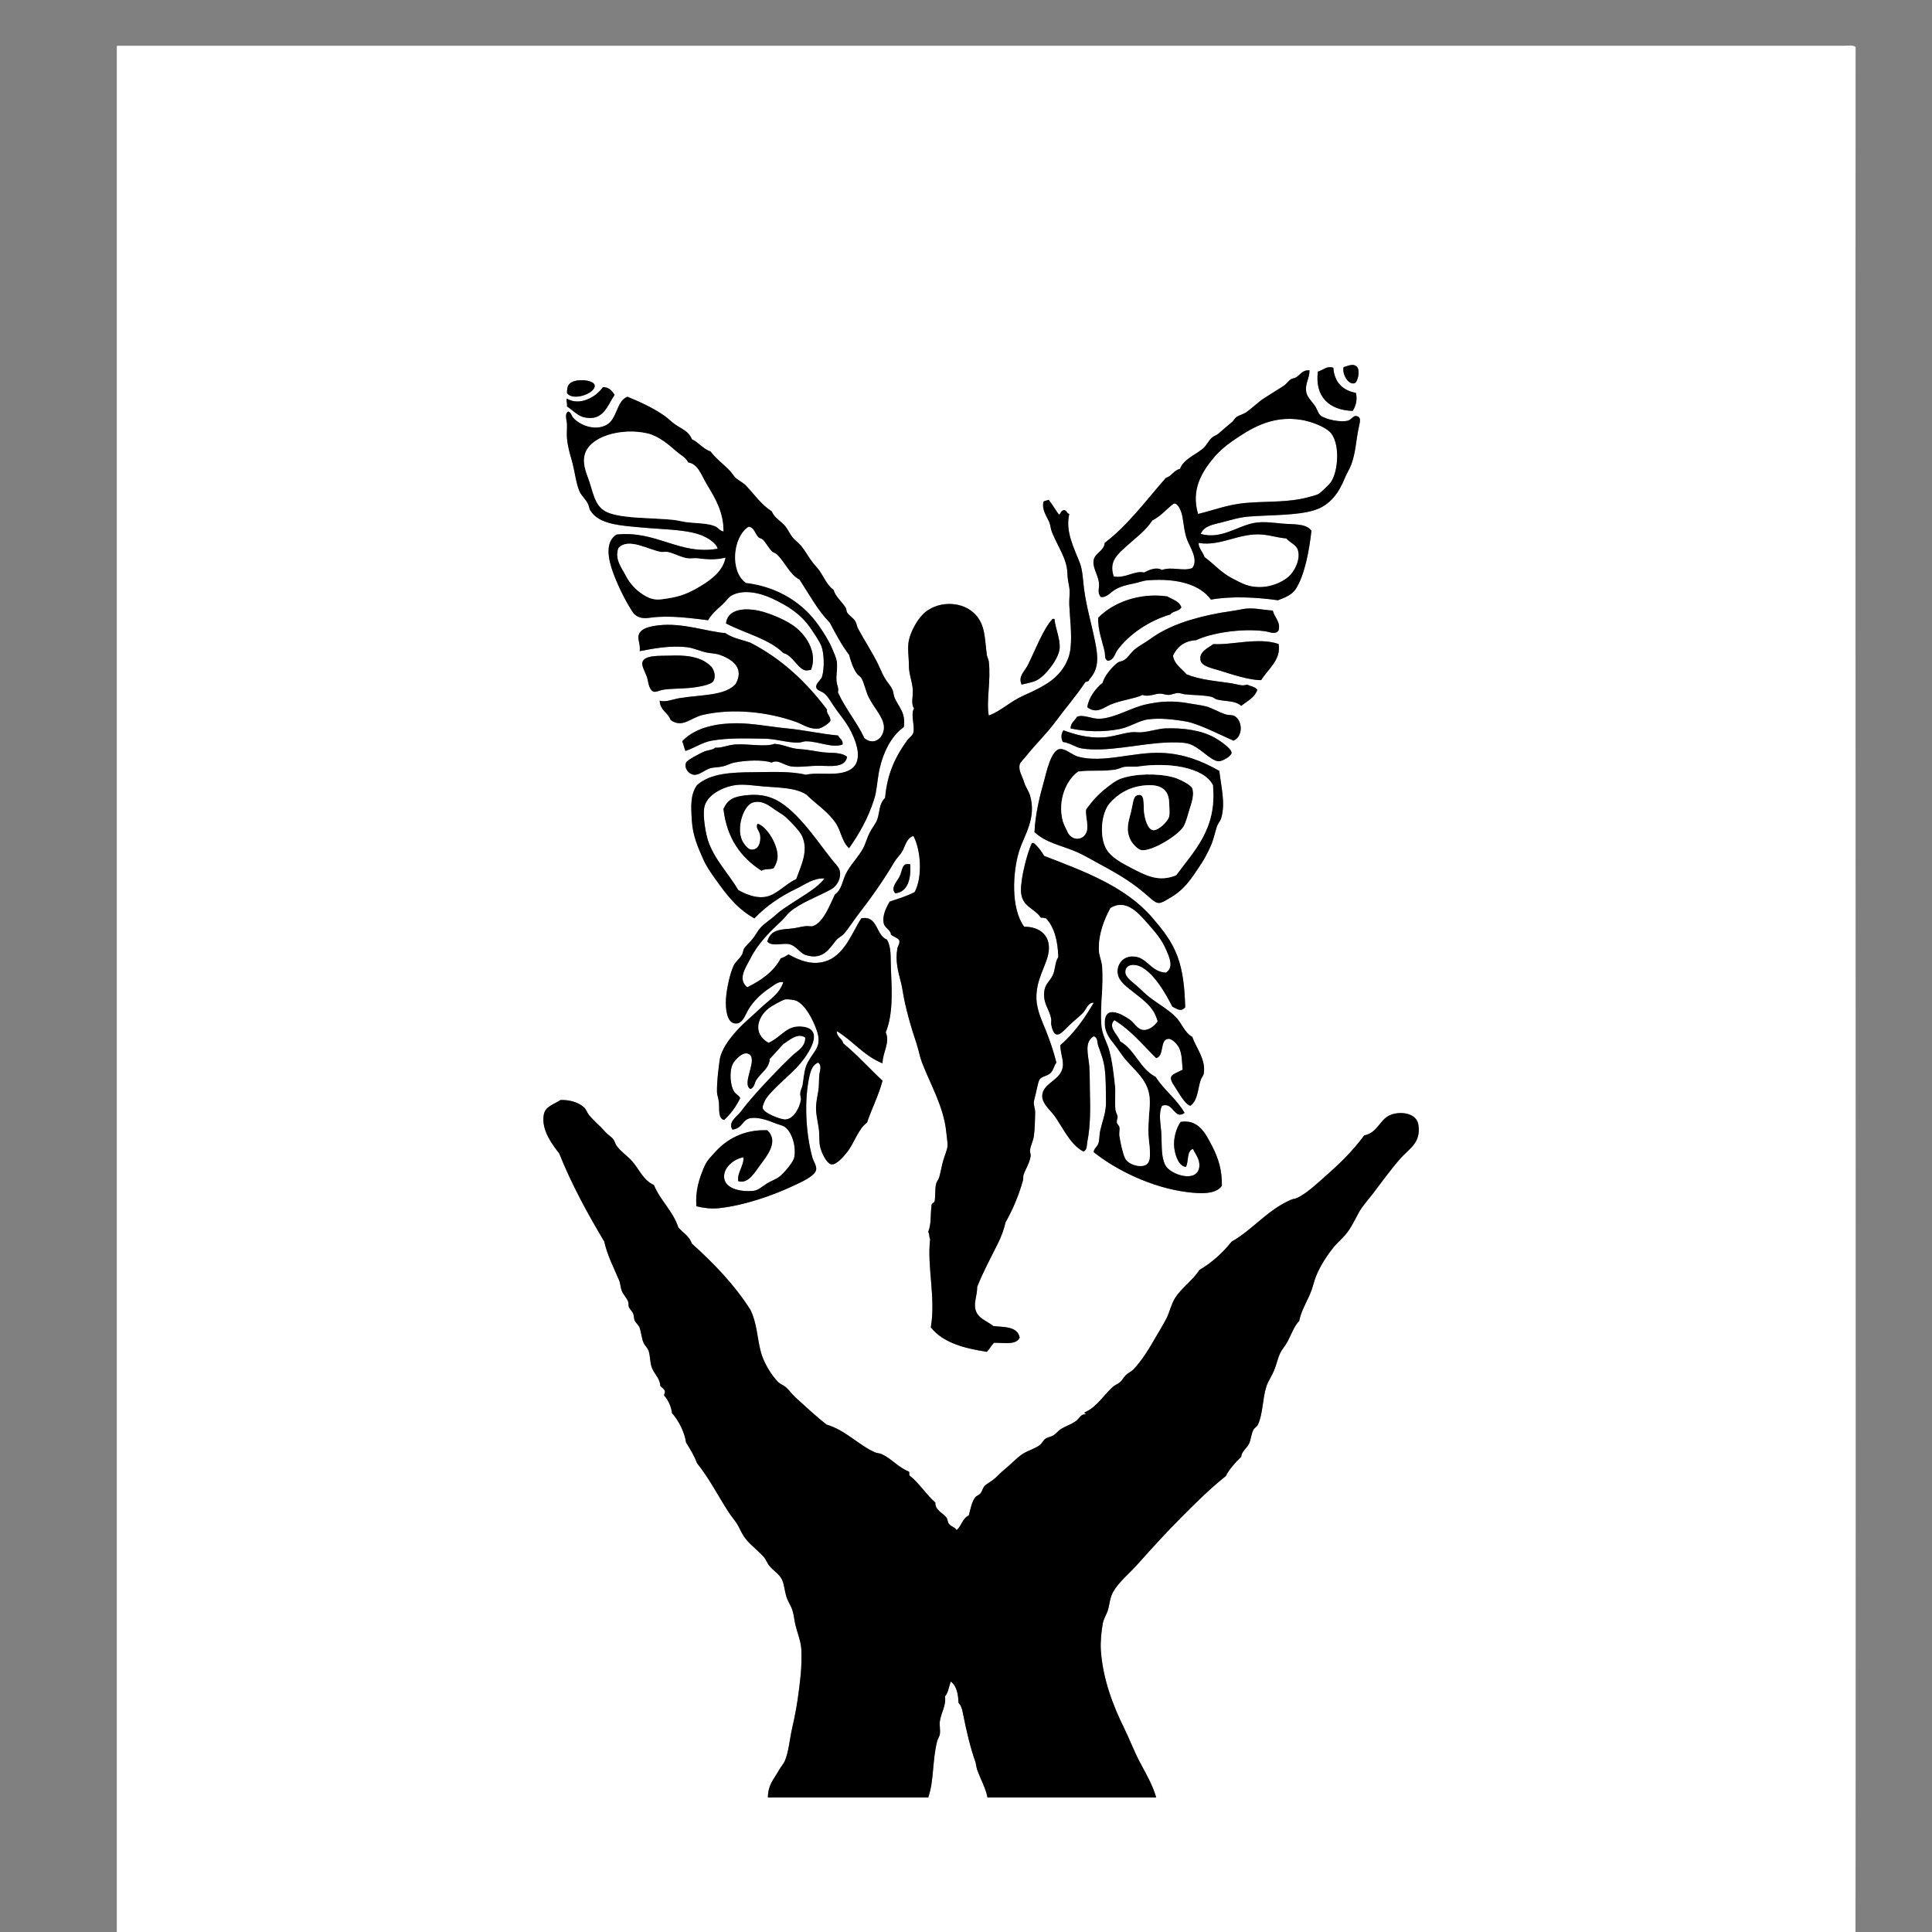 <?xml version="1.0"?><svg width="720" height="720" xmlns="http://www.w3.org/2000/svg">

 <rect width="100%" height="100%" fill="#808080" stroke="none"/>

 <g>
  <title>Layer 1</title>
  <g id="svg_1">
   <g id="svg_2">
    <path id="svg_3" d="m43.768,17.055c214.02,0 429.958,0 643.439,0c1.32,0 3.445,-0.405 4.32,0.48c-0.16,287.783 0.32,576.121 -0.24,863.52c-215.854,-0.16 -432.287,0.32 -647.759,-0.24c0,-287.717 0,-575.299 0,-863.039c-0.021,-0.341 -0.04,-0.68 0.24,-0.721zm461.041,125.76c1.166,-0.363 2.148,-4.598 0.959,-6c-1.27,-1.498 -2.988,-0.597 -5.039,0c-0.659,2.355 1.63,6.762 4.08,6zm-13.682,-4.32c-1.145,9.401 4.209,14.339 12.961,14.64c1.068,-1.472 1.904,-4.25 1.199,-6.72c-4.951,-0.968 -7.961,-3.878 -8.398,-9.36c-2.348,-0.868 -3.963,0.97 -5.762,1.44zm-8.158,2.16c-0.607,0.349 -1.352,0.345 -1.922,0.72c-0.961,0.633 -1.639,1.75 -2.639,2.4c-2.301,1.495 -4.715,2.968 -7.201,4.56c-2.373,1.521 -4.361,3.604 -6.719,5.28c-1.119,0.795 -2.754,1.07 -3.84,1.92c-0.557,0.435 -0.859,1.208 -1.441,1.68c-1.828,1.487 -3.408,2.934 -5.039,4.32c-0.807,0.684 -1.924,0.988 -2.641,1.68c-1.297,1.25 -1.994,3.012 -3.359,4.08c-3.131,2.447 -7.207,4.037 -8.4,7.44c-2.367,0.512 -3.041,2.719 -5.279,3.36c-7.346,8.335 -13.932,17.428 -22.801,24.24c-0.193,2.908 -3.533,3.774 -4.08,6.24c-0.604,2.73 1.461,5.389 1.92,8.4c0.326,2.135 -0.789,3.794 0.721,5.52c2.211,0.276 3.539,-1.766 5.52,-2.88c1.99,-1.12 3.955,-1.623 6.721,-2.16c1.727,-0.335 3.43,-1.06 5.279,-1.2c11.059,-0.839 19.414,1.582 23.52,7.2c7.684,-1.388 17.232,-0.865 24.961,0.24c2.865,-1.095 5.256,-2.025 6.721,-4.32c3.244,-5.09 4.975,-14.354 5.76,-21.6c-2.033,-2.804 -6.863,-2.272 -10.801,-2.64c-3.639,-0.34 -7.164,-0.863 -10.561,-0.24c-6.371,1.17 -12.32,6.274 -19.92,4.08c1.322,-3.119 4.902,-3.531 7.92,-4.32c3.123,-0.816 6.562,-1.893 10.08,-2.16c8.166,-0.62 18.115,-0.357 24.48,-2.4c5.793,-1.86 9.014,-6.39 11.279,-12c0.688,-1.7 1.842,-3.452 2.4,-5.04c1.672,-4.746 1.619,-8.012 2.641,-13.2c0.508,-2.585 1.283,-4.329 -0.721,-4.8c-1.186,-0.279 -1.824,1.298 -3.119,1.68c-2.754,0.812 -8.459,-0.433 -10.32,-1.92c-0.795,-0.635 -1.172,-2.201 -1.92,-3.36c-1.119,-1.735 -3.021,-3.391 -3.359,-5.28c-0.578,-3.214 1.211,-5.026 1.199,-8.16c-2.78,-0.174 -3.376,1.682 -5.04,2.64zm-261.361,2.88c-0.395,-2.148 -7.87,-2.664 -9.6,-0.24c-0.665,0.932 -0.663,1.906 -0.72,3.12c1.978,3.298 10.884,0.186 10.32,-2.88zm3.12,0.72c-2.741,3.879 -8.742,7.098 -13.44,4.32c-0.402,0.83 0.196,1.59 0,2.88c2.139,1.394 4.026,3.546 6.48,4.08c7.145,1.556 8.622,-4.518 11.28,-8.4c-0.979,-1.421 -1.97,-2.83 -4.32,-2.88zm108.72,115.92c-0.465,-1.039 -0.458,-2.343 -0.96,-3.36c-0.736,-1.49 -2.046,-2.84 -2.88,-4.32c-0.92,-1.633 -1.551,-3.312 -2.4,-5.04c-2.238,-4.554 -5.282,-9.124 -7.44,-13.2c-0.444,-0.838 -0.505,-1.828 -0.96,-2.64c-0.746,-1.332 -2.29,-2.101 -3.12,-3.36c-0.288,-0.436 -0.218,-1.236 -0.48,-1.68c-1.366,-2.319 -3.75,-4.023 -4.56,-6.72c-2.419,-1.794 -3.648,-4.84 -5.28,-7.2c-0.705,-1.02 -1.644,-1.912 -2.4,-2.88c-1.58,-2.023 -2.794,-4.331 -4.32,-6.24c-0.986,-1.234 -2.371,-2.119 -3.36,-3.36c-0.999,-1.253 -1.638,-2.875 -2.64,-4.08c-1.577,-1.897 -4.063,-3.063 -5.04,-5.52c-3.952,-2.535 -6.48,-6.3 -9.6,-9.6c-1.099,-1.162 -2.652,-1.797 -3.84,-2.88c-0.821,-0.749 -1.386,-1.827 -2.16,-2.64c-2.423,-2.546 -5.152,-4.438 -7.2,-7.2c-2.854,-0.985 -4.364,-3.316 -6.96,-4.56c-1.206,-3.012 -3.675,-3.759 -6.24,-5.52c-1.378,-0.947 -2.547,-2.206 -3.84,-3.12c-4.234,-2.993 -9.064,-5.192 -13.92,-7.2c-4.178,1.514 -3.716,8.36 -7.92,10.56c-4.268,2.234 -9.695,0.114 -12.24,-2.64c-0.788,-0.853 -0.806,-2.083 -1.92,-2.4c-1.445,0.879 -0.578,2.95 -0.48,4.56c0.104,1.702 -0.148,3.588 0,5.28c0.277,3.157 1.113,6.005 1.68,7.92c1.287,4.345 1.644,9.1 3.12,12.24c0.566,1.203 2.229,2.742 3.12,4.56c0.325,0.665 0.383,1.58 0.72,2.16c3.169,5.459 11.587,5.752 19.2,6.48c7.348,0.702 15.845,0.674 21.6,2.64c2.531,0.865 6.277,3.044 6.72,5.28c-14.26,2.494 -22.653,-6.847 -37.68,-5.28c-4.502,2.788 -3.033,9.462 -1.2,14.4c1.994,5.371 5.196,11.656 7.68,15.12c1.785,1.688 3.599,1.812 6.24,1.44c6.965,-0.982 15.778,0.282 21.36,0.96c1.484,-2.436 3.132,-3.822 5.28,-5.76c1.275,-1.15 2.377,-2.782 3.36,-3.36c4.187,-2.462 10.344,-1.245 15.12,0.96c6.248,2.884 11,6.068 14.4,11.04c1.316,1.925 3.337,4.852 4.08,6.72c1.035,2.604 1.258,8.306 0.24,11.52c-0.338,1.068 -2.377,2.482 -2.16,3.84c0.204,1.272 1.985,1.431 3.12,2.4c1.548,1.322 2.891,3.995 4.56,6.24c1.538,2.068 3.394,4.397 4.56,6.48c2.324,4.15 5.881,12.341 0.48,15.6c-4.541,2.74 -11.643,0.763 -16.56,1.92c-5.732,-1.389 -12.748,-1.02 -19.44,-0.96c-8.351,0.074 -16.068,0.361 -21.12,4.8c-2.542,3.578 -2.273,7.917 -1.92,13.44c0.351,5.498 2.315,9.892 4.32,14.4c1.285,2.89 3.87,6.432 6,9.36c4.104,5.643 7.703,9.534 12.96,12.48c4.337,-4.535 9.585,-8.159 15.6,-11.04c3.47,-1.662 6.39,-4.071 10.56,-3.841c-2.841,3.716 -7.63,6.162 -12,9.122c-2.059,1.395 -4.002,2.467 -6,4.318c-1.78,1.652 -4.134,3.086 -5.76,4.801c-1.022,1.078 -1.911,2.801 -2.88,4.08c-1.051,1.389 -2.562,2.586 -3.36,3.84c-0.358,0.562 -0.331,1.428 -0.72,2.16c-0.764,1.442 -2.491,2.745 -3.12,4.081c-1.417,3.008 -2.593,8.455 -2.88,12.24c-0.317,4.176 0.419,8.889 3.12,9.359c3.08,0.539 4.027,-3.209 5.28,-5.279c1.975,-3.264 5.077,-6.076 7.92,-7.92c1.371,-0.889 3.11,-2.553 5.04,-2.16c-1.505,4.555 -5.219,6.557 -8.4,9.6c-3.029,2.898 -6.237,5.463 -8.88,8.4c-2.637,2.93 -5.941,7.033 -6.48,11.279c-0.455,3.58 -1.037,7.621 -0.96,11.76c0.019,1.02 0.603,2.451 0.72,3.84c0.21,2.498 -0.37,5.91 1.92,6.48c2.469,-2.25 4.472,-4.967 6,-8.16c-0.702,-1.312 -1.552,-1.199 -2.4,-2.639c-1.175,-1.996 -1.766,-6.838 -0.48,-9.84c0.618,-1.443 3.589,-4.812 5.76,-4.08c4.367,1.473 -2.701,11.262 0.96,13.199c1.541,-0.707 1.392,-2.137 2.16,-3.359c1.737,-2.768 4.785,-4.246 5.04,-7.92c1.726,-1.795 3.367,-3.674 5.04,-5.521c2.056,-1.178 5.25,-4.398 8.16,-2.398c0.132,3.543 -3.087,5.082 -4.8,6.719c-2.369,2.266 -4.908,4.779 -7.2,7.201c-4.382,4.629 -8.165,8.627 -12,13.68c-1.371,1.807 -4.956,3.982 -3.12,6.719c4.102,-0.598 3.455,-3.84 6.96,-4.318c2.909,-0.398 6.723,1.025 8.88,1.92c1.106,0.457 2.623,0.775 3.36,1.199c2.666,1.531 4.664,6.986 3.84,11.52c-0.318,1.752 -3.721,5.775 -5.52,7.201c-1.309,1.035 -3.333,1.664 -4.8,2.639c-1.881,1.252 -3.245,2.48 -4.8,2.641c-5.48,0.566 -11.211,-1.086 -11.04,-5.52c0.141,-3.641 4.087,-6.473 7.2,-6.961c0.361,2.891 -2.447,5.816 -1.92,8.881c3.757,1.211 6.305,-3.551 8.16,-6c2.651,-3.502 7.053,-8.979 2.64,-12.961c-8.743,-0.336 -15.11,3.355 -19.44,8.16c-1.493,1.658 -3.007,3.148 -3.84,5.041c-2.106,4.783 -3.559,9.361 -3.12,15.119c2.215,0.578 5.463,1.033 8.4,0.721c9.469,-1.01 20.358,-4.85 27.84,-8.4c2.4,-1.139 8.051,-3.502 8.4,-6c0.202,-1.445 -1.037,-3.08 -1.44,-4.561c-2.424,-8.889 -3.18,-21.33 -0.96,-30.719c0.353,-1.492 1.125,-3.893 3.12,-4.561c1.5,1.031 0.644,2.93 0.48,4.32c-0.175,1.484 -0.112,3.258 -0.24,4.799c-0.174,2.1 -0.745,4.141 -0.96,6.48c-0.279,3.037 0.543,5.908 0.96,8.881c0.328,2.336 0.082,4.736 0.48,6.719c0.415,2.068 2.417,6.541 4.32,6.721c1.906,0.18 4.692,-3.221 5.76,-4.561c2.702,-3.389 4.109,-8.627 7.44,-11.039c1.793,-5.328 4.273,-9.967 5.76,-15.6c-4.946,-4.574 -9.415,-9.627 -14.64,-13.922c-0.417,-1.902 -2.427,-2.211 -2.4,-4.559c6.03,3.65 10.108,9.252 17.04,12c0.05,-4.16 2.923,-7.791 1.2,-11.52c2.833,-6.895 2.278,-15.861 1.92,-24c-0.189,-4.297 0.224,-7.487 -1.44,-10.561c-4.219,-1.527 -3.347,-9.203 -9.6,-7.92c-4.008,6.209 -6.921,15.932 -16.32,16.559c-4.084,0.273 -7.719,-1.486 -10.8,-3.12c-0.938,0.502 -1.719,1.161 -2.88,1.44c-2.671,5.09 -7.322,8.199 -12.48,10.801c-3.737,-3.059 -0.62,-7.238 1.2,-10.801c2.952,-5.776 7.204,-9.872 11.52,-13.92c1.232,-1.156 2.176,-2.559 3.12,-3.359c4.109,-3.49 10.422,-5.695 15.36,-8.401c3.007,-1.646 4.546,-6.078 2.4,-8.64c-5.455,-6.183 -11.568,-16.36 -19.2,-22.32c-4.126,-3.223 -8.4,-4.872 -15.12,-4.08c-4.337,0.511 -6.442,1.411 -8.16,5.04c1.278,11.122 6.634,18.166 14.16,23.04c1.049,-0.791 3.318,-0.362 4.56,-0.96c0.866,-1.349 1.592,-3.209 1.44,-5.04c-0.382,-4.598 -4.247,-10.597 -7.44,-11.52c-0.889,1.698 0.708,2.475 0.96,4.32c0.34,2.489 -0.533,5.766 -3.6,5.28c-0.978,-0.155 -2.507,-2.061 -3.12,-3.36c-2.272,-4.817 0.57,-13.212 4.08,-14.16c3.702,-1 6.282,1.485 8.4,2.88c1.366,0.9 2.759,1.642 3.84,2.64c1.787,1.648 5.113,5.035 6,6.96c2.561,5.555 -0.365,11.037 -2.16,16.08c-2.676,1.114 -5.722,4.146 -8.88,5.76c-4.208,2.15 -9.062,0.402 -12.72,-1.68c-3.352,-5.791 -8.999,-11.474 -11.28,-18.479c-0.807,-2.48 -1.933,-8.551 -1.44,-12c0.704,-4.923 7.012,-7.995 11.76,-8.64c3.009,-0.409 6.53,0.167 10.08,0.48c5.892,0.519 12.366,0.405 16.32,3.12c3.647,3.593 8.135,6.34 11.04,10.8c1.854,2.847 2.116,6.617 4.8,9.12c3.532,-4.96 7.069,-10.97 9.36,-18.24c0.992,-3.148 1.13,-6.548 1.68,-9.6c1.314,-7.29 4.536,-13.919 9.36,-17.28c0.835,-5.297 -1.844,-7.413 -3.36,-10.8zm55.44,-73.2c-0.732,2.947 1.133,5.285 2.159,7.68c0.455,1.061 0.461,2.323 0.961,3.6c1.893,4.833 5.607,9.978 5.76,15.12c0.07,2.381 0.412,3.662 0.721,5.52c0.35,2.113 -0.105,4.2 0,6.48c0.232,5.053 1.025,10.914 0.48,16.08c-0.555,5.242 -3.471,9.275 -6.961,12c-2.667,2.083 -6.583,3.994 -10.56,5.76c-5.097,2.263 -8.228,5.694 -12.96,7.44c-1.018,-5.322 0.854,-12.94 0,-20.16c-0.094,-0.783 -0.615,-1.618 -0.721,-2.4c-0.826,-6.128 -0.551,-10.946 -4.08,-14.88c-4.624,-5.154 -13.379,-5.422 -18.72,-1.2c-2.883,2.28 -5.485,7.114 -6.24,10.56c-0.631,2.878 0.014,6.504 0,9.6c-0.015,3.054 1.278,5.871 1.44,8.88c0.139,2.592 -0.759,5.325 0.48,6.96c-1.381,2.185 0.317,6.258 -0.24,8.88c-0.275,1.297 -1.596,2 -2.4,3.12c-4.21,5.867 -7.366,12.128 -8.16,21.36c-2.271,2.097 -1.978,5.261 -2.88,7.92c-0.566,1.668 -1.992,3.289 -2.88,5.04c-0.955,1.882 -1.473,4.043 -2.4,5.76c-1.833,3.394 -4.803,6.204 -6.48,9.6c-1.338,2.709 -1.458,5.791 -4.08,7.68c-1.868,3.836 -4.27,10.471 -8.16,11.76c-0.711,0.236 -1.718,-0.076 -2.64,0c-1.658,0.141 -3.813,0.836 -5.76,0.961c-5.064,0.324 -7.44,0.965 -8.64,4.799c1.859,2.02 5.789,0.445 8.16,0.961c2.705,0.588 3.928,3.35 6.24,4.08c6.493,2.051 8.877,-2.652 11.28,-5.52c0.863,-1.031 2.129,-1.555 2.88,-2.4c1.847,-2.084 3.549,-4.902 5.52,-7.439c4.668,-6.012 9.405,-12.72 13.2,-19.201c0.875,-1.494 2.104,-2.597 2.88,-3.84c1.328,-2.127 1.633,-5.18 4.32,-6c2.837,5.408 3.412,15.384 0.48,20.88c-2.769,1.551 -6.162,2.478 -9.36,3.6c-1.117,2.112 -2.866,5.098 -2.16,8.16c0.383,1.662 2.668,2.506 2.64,4.08c0.881,0.879 2.412,1.107 3.12,2.16c0.299,1.338 -0.528,2.016 -0.72,3.119c-0.808,4.651 0.271,8.397 1.44,12.961c0.174,0.68 0.374,1.719 0.48,2.398c1.041,6.66 3.285,14.26 5.28,20.16c0.735,2.176 1.131,4.633 1.92,6.721c3.113,8.232 8.195,16.633 9.12,26.16c0.218,2.25 0.545,3.949 0.48,5.039c-0.092,1.533 -1.104,3.688 -1.68,5.762c-0.557,2.002 -0.905,4.24 -1.44,6c-0.285,0.936 -1.013,1.684 -1.2,2.639c-0.405,2.072 -0.149,4.168 -0.48,6.24c-0.243,0.797 -1.328,0.752 -1.2,1.92c-0.473,3.986 0.035,6.111 -1.2,9.6c0.509,0.611 0.277,1.965 0.72,2.641c-1.269,10.113 2.158,21.922 0.24,32.879c4.388,5.613 12.186,7.816 20.88,9.121c1.012,-0.99 1.645,-2.355 2.641,-3.359c3.777,-0.057 8.258,0.939 9.601,-1.92c-0.841,-4.383 -6.185,-3.844 -9.841,-4.32c-2.516,-2.033 -5.994,-2.828 -6.721,-6.48c-0.498,-2.51 0.725,-4.936 0.721,-8.16c2.23,-5.561 5.031,-10.756 7.68,-16.08c1.199,-2.408 2.277,-5.121 2.881,-7.92c2.641,-4.654 4.968,-10.074 6.479,-15.6c0.199,-0.729 0.033,-1.598 0.24,-2.16c0.818,-2.238 2.242,-4.309 2.639,-6.961c0.102,-0.672 -0.332,-1.385 -0.238,-2.158c0.201,-1.672 1.197,-3.537 1.439,-5.281c0.348,-2.512 0.439,-6.068 0.48,-8.879c0.018,-1.291 -0.635,-2.619 -0.48,-3.84c0.096,-0.756 0.482,-2.137 0.721,-3.121c0.438,-1.809 0.854,-4.402 1.439,-5.279c0.771,-1.16 2.96,-1.232 4.079,-2.4c1.207,-1.256 1.162,-2.629 2.16,-3.84c-1.117,-4.383 -2.283,-7.812 -3.839,-11.76c-1.34,-3.396 -3.449,-7.59 -3.602,-12c-0.234,-6.834 3.23,-11.652 4.321,-16.321c1.631,-6.984 -2.927,-10.656 -8.88,-10.561c-5.001,-6.707 -4.333,-20.238 -1.92,-28.079c1.863,-6.06 6.617,-12.269 4.08,-20.88c-0.475,-1.605 -1.707,-3.208 -2.16,-4.8c-0.689,-2.421 -2.225,-4.339 -1.68,-6.72c0.186,-0.811 1.377,-1.838 2.398,-3.12c3.857,-4.84 7.646,-8.344 11.04,-12.96c3.689,-5.015 7.543,-9.352 11.041,-14.64c0.588,-0.211 1.383,-0.216 1.439,-0.96c3.141,-3.443 3.51,-7.094 2.4,-12.96c-1.381,-7.297 -3.404,-13.647 -4.32,-20.64c-0.504,-3.844 -0.477,-6.981 -1.68,-10.08c-2.088,-5.374 -5.396,-11.504 -3.84,-18c-0.941,-0.179 -0.91,-1.331 -1.92,-1.44c-1.465,0.253 -0.959,1.202 -1.92,1.68c-1.365,-1.755 -2.449,-3.792 -3.84,-5.52c-0.575,0.301 -1.449,0.307 -1.917,0.718zm46.081,35.28c-10.299,-1.406 -19.869,2.136 -25.682,7.92c-0.207,4.735 1.631,9.077 2.4,12.72c0.275,1.305 -0.238,2.733 1.201,3.36c2.332,-0.275 2.479,-2.578 3.6,-4.08c4.477,-6.004 11.914,-10.906 19.68,-13.2c0.91,-1.33 3.359,-1.12 4.08,-2.64c-0.748,-2.371 -3.357,-2.883 -5.279,-4.08zm27.84,4.8c-2.701,0.572 -6.045,0.954 -8.641,1.44c-9.623,1.802 -18.623,4.601 -25.439,9.6c-1.918,1.406 -4.188,2.535 -5.76,3.84c-1.562,1.296 -2.49,3.061 -4.08,4.08c-0.699,0.448 -1.693,0.447 -2.4,0.96c-1.656,1.199 -4.994,4.892 -5.52,7.44c-2.67,2.138 -5.273,5.597 -5.762,9.12c0.816,0.745 2.076,1.21 3.121,1.2c2.1,-0.02 4.156,-1.59 5.52,-2.16c4.01,-1.678 8.791,-2.128 12,-3.6c2.105,0.86 4.369,-0.459 6.48,-0.48c1.07,-0.011 2.113,0.503 3.119,0.48c1.229,-0.028 2.365,-0.705 3.6,-0.72c0.781,-0.01 1.627,0.392 2.4,0.48c3.316,0.375 7.188,0.25 10.08,0.96c0.641,0.157 1.305,0.792 1.92,0.96c3.215,0.878 6.771,0.259 9.121,2.4c2.215,-1.785 4.992,-3.007 6,-6c-0.791,-1.13 -2.531,-1.309 -3.84,-1.92c-1.949,0.713 -3.531,-0.151 -5.76,-0.48c-6.348,-0.937 -11.777,-1.314 -16.801,-3.36c-1.811,-2.19 -4.447,-3.553 -5.041,-6.96c1.568,-3.232 4.113,-5.487 8.641,-5.76c5.512,-2.653 16.783,-4.496 25.439,-3.36c2.119,0.278 3.951,1.438 5.281,-0.24c0.881,-3.182 -1.596,-4.921 -2.16,-7.44c-3.958,-0.236 -7.679,-1.294 -11.518,-0.48zm-168.001,5.52c-3.309,-2.11 -9.634,-4.746 -13.68,-5.28c-4.967,-0.656 -10.045,0.204 -10.56,5.04c7.077,3.724 15.934,5.666 21.36,11.04c3.386,0.726 5.54,6.117 8.4,6.48c0.399,0.051 1.36,-0.171 1.92,-0.24c2.594,-6.636 -2.03,-13.59 -7.44,-17.04zm97.44,-1.92c-3.563,3.921 -6.417,11.597 -9.12,17.04c-1.291,2.599 -3.811,4.281 -2.4,7.44c1.689,-0.451 4.156,-0.821 5.76,-1.68c3.352,-1.793 8.108,-8.108 8.401,-11.76c0.285,-3.557 -1.494,-7.136 -1.92,-11.04c-0.24,0 -0.481,0 -0.721,0zm-130.32,35.76c11.276,-2.575 24.281,-1.108 34.8,2.64c2.316,0.825 5.171,3 8.64,2.4c0.877,-0.151 3.947,-2.034 4.08,-2.88c0.226,-1.438 -1.711,-2.915 -1.2,-4.08c-7.654,-10.186 -16.786,-18.894 -28.56,-24.96c-3.535,-1.265 -6.52,-1.62 -9.36,-3.6c-6.424,-0.418 -15.995,-3.987 -24.96,-2.88c-2.857,0.353 -7.016,1.013 -7.44,4.08c-0.182,1.319 0.775,3.351 0.48,5.52c4.907,-0.896 11.063,-2.223 17.76,-1.44c2.289,0.267 4.5,1.364 6.96,1.92c1.724,0.389 3.482,0.296 5.28,0.96c5.154,1.903 8.888,5.193 5.76,10.8c-3.977,4.515 -13.107,3.973 -20.88,5.28c-2.881,0.484 -5.068,1.604 -7.44,0.96c0.153,3.606 3.116,4.404 4.08,7.2c4.433,3.165 7.463,-0.884 12,-1.92zm214.56,-26.4c-7.301,-2.64 -17.939,0.519 -24.24,0c-2.109,1.494 -5.617,2.965 -4.801,6.24c0.527,2.112 4.684,2.883 6.961,3.6c4.684,1.474 11.482,3.715 15.6,3.6c2.385,-3.997 7.553,-7.564 6.48,-13.44zm-237.12,6.96c-0.282,1.494 1.603,4.382 1.92,6c0.417,2.123 0.858,4.377 2.4,4.8c0.806,0.221 2.422,-0.577 3.36,-0.72c3.225,-0.493 6.691,-0.36 10.32,-0.72c1.87,-0.185 7.434,-0.957 8.4,-2.4c1.328,-1.983 0.08,-4.698 -0.72,-5.52c-4.013,-4.124 -10.422,-4.259 -15.36,-4.08c-3.776,0.137 -9.757,-0.338 -10.32,2.64zm220.8,19.92c-0.941,-0.563 -2.229,-0.278 -3.6,-0.72c-2.275,-0.733 -4.918,-2.342 -6.961,-2.88c-2.035,-0.537 -4.467,-0.788 -6.719,-1.2c-5.4,-0.988 -10.42,-0.847 -16.08,0.48c-5.764,1.35 -11.043,4.893 -16.801,5.28c-2.994,0.201 -6.393,-1.773 -8.641,-0.72c-0.799,1.44 -2.322,2.156 -2.398,4.32c5.645,1.23 11.949,1.478 18.238,0.24c3.877,-0.763 7.334,-3.184 10.561,-3.6c4.953,-0.639 10.02,0.088 13.92,0.72c2.646,0.429 5.43,1.597 7.92,2.64c3.369,1.411 7.158,3.314 10.08,4.56c3.665,-1.56 3.372,-7.388 0.481,-9.12zm-147.84,7.2c-6.356,-0.571 -12.473,-2.01 -18.96,-2.64c-6.513,-0.633 -12.947,-1.913 -18.72,-1.92c-6.453,-0.008 -15.236,1.147 -20.4,6.72c0.473,1.126 0.735,2.465 1.2,3.6c3.513,-1.167 6.155,-3.194 9.84,-3.84c6.265,-1.098 12.993,-0.83 19.92,-0.72c4.12,0.065 8.403,1.582 12.48,1.44c0.958,-0.034 1.764,-0.479 2.64,-0.48c4.839,-0.008 9.606,2.645 13.68,1.2c0.22,-1.9 -1.217,-2.143 -1.68,-3.36zm90.719,4.8c9.355,1.523 21.291,-1.703 31.441,-2.16c2.479,-0.112 5.438,-0.148 7.68,0.24c4.654,0.805 8.664,6.577 12,6.72c1.312,0.056 4.754,-1.911 4.801,-3.12c0.062,-1.642 -4.729,-4.802 -6.48,-5.76c-4.812,-2.628 -11.385,-3.611 -18.24,-3.36c-2.414,0.088 -5.295,1.081 -8.641,1.44c-1.254,0.135 -2.693,-0.162 -4.08,0c-3.41,0.398 -6.867,1.752 -10.559,1.92c-5.557,0.252 -10.002,-0.966 -14.641,-2.64c-0.953,1.364 -0.961,2.854 -0.24,4.32c2.658,0.308 4.658,2.026 6.959,2.4zm-96.479,1.44c-3.118,-0.417 -5.88,-1.028 -8.88,-1.2c-3.163,-0.182 -5.958,-1.791 -9.12,-1.92c-3.426,1.279 -9.632,-0.105 -14.64,0.24c-2.794,0.192 -4.988,1.349 -7.44,1.2c-0.767,0.835 -2.715,0.869 -4.08,1.44c-1.344,0.562 -6.363,3.174 -6.72,4.08c-0.831,2.108 0.907,4.3 2.88,4.56c1.941,0.256 3.959,-1.758 6,-2.4c1.353,-0.425 3.099,-0.33 4.8,-0.72c1.465,-0.336 2.881,-1.163 4.32,-1.44c4.812,-0.927 10.613,-1.063 13.92,0c2.382,-1.309 4.566,1.062 7.2,1.44c2.984,0.429 6.941,-0.249 10.32,-0.24c4.177,0.011 9.83,0.973 10.56,-3.36c-2.55,-1.879 -6.042,-1.268 -9.12,-1.68zm94.799,37.2c2.314,1 5.346,2.807 8.16,4.32c7.32,3.935 12.812,7.144 18.721,12.48c3.469,3.133 3.924,2.477 7.439,0.479c5.664,-3.218 7.971,-6.85 12,-12.96c1.348,-2.042 2.367,-4.112 3.359,-6.24c1.146,-2.457 1.566,-4.775 2.4,-7.44c0.381,-1.212 1.342,-2.213 1.68,-3.36c1.645,-5.55 -0.137,-12.029 -0.719,-17.52c-6.164,-3.507 -13.111,-6.408 -21.6,-6.72c-10.512,-0.387 -21.564,3.901 -30.961,1.44c-2.105,-0.551 -4.588,-2.965 -6.721,-2.88c-3.463,0.138 -5.249,9.144 -5.999,11.76c-1.645,5.741 -3.342,12.732 -3.6,19.2c4.291,4.05 10.019,4.924 15.841,7.441zm37.442,38.881c-2.111,-5.754 -5.693,-10.115 -9.361,-14.4c-9.898,-11.562 -25.238,-17.246 -40.319,-23.04c-1.049,-1.832 -2.309,-3.452 -3.84,-4.8c-0.24,0 -0.48,0 -0.721,0c-1.559,3.121 -4.18,12.768 -4.08,17.76c0.123,6.075 5.037,6.387 7.441,10.08c0.824,-0.105 1.344,0.094 1.92,0.24c3.062,3.256 4.366,8.273 4.56,14.4c-1.42,2.241 -0.992,4.637 -2.16,6.959c-1.084,2.154 -2.913,3.191 -3.12,6.24c-0.314,4.646 2.099,6.246 2.64,10.08c0.072,0.514 -0.111,1.348 0,1.92c1.324,6.758 4.141,2.666 6.961,0c1.609,-1.523 3.676,-3.154 4.799,-4.32c1.268,-1.314 2.031,-4.125 4.08,-3.84c-3.508,5.934 -7.396,11.482 -12.48,15.84c0.174,4.023 1.84,6.553 0.48,9.6c-1.732,3.885 -7.171,4.949 -7.2,9.361c-0.016,2.646 2.706,4.977 4.081,6.719c3.281,4.156 6.053,11.266 11.279,13.92c1.432,-0.545 1.191,-2.346 1.439,-3.6c1.18,-5.961 1.146,-12.238 0.961,-18.959c-0.082,-3.002 0.008,-6.455 -0.24,-9.361c-0.375,-4.395 -1.969,-8.822 1.68,-11.039c1.627,0.529 1.221,2.32 1.68,3.6c0.963,2.676 1.986,5.168 2.4,8.4c0.502,3.91 0.41,8.043 0.48,12.24c0.072,4.352 -1.232,6.85 -2.16,11.039c-0.408,1.844 -0.186,3.488 -0.721,4.801c-0.471,1.156 -1.738,1.953 -1.68,3.119c7.994,6.424 21.279,13.182 34.801,14.881c4.473,0.562 10.723,1.049 12.959,-2.4c0.025,-5.775 -1.18,-9.914 -3.6,-14.641c-2.527,-4.939 -5.219,-10.176 -11.76,-9.119c-1.564,2.076 -2.816,6.15 -2.4,9.6c0.342,2.834 1.572,6.762 4.32,7.199c1.145,-1.975 0.234,-6.006 2.641,-6.719c0.98,1.947 2.615,3.908 2.4,6.48c-0.547,6.494 -10.875,3.201 -12.721,-0.48c-1.553,-3.098 -1.236,-7.049 -1.439,-11.52c-0.166,-3.623 -1.223,-7.586 0.238,-10.561c4.207,-1.662 4.539,5.441 8.4,2.641c-2.912,-5.168 -7.672,-8.49 -10.799,-13.441c-5.861,-2.938 -7.594,-10.006 -13.201,-13.199c-0.686,-2.387 -4.795,-5.27 -2.16,-7.92c6.193,3.727 10.586,9.254 15.602,14.16c3.172,-0.893 1.193,-7.012 4.559,-7.201c1.346,-0.074 3.201,1.943 3.84,3.121c1.256,2.312 1.205,5.525 1.441,8.4c-3.846,1.934 -5.811,2.033 -3.121,6c1.66,2.447 3.75,6.668 6,7.439c2.777,-1.941 2.746,-6.279 3.84,-9.6c0.293,-0.885 1.078,-1.68 1.201,-2.641c0.676,-5.287 -2.961,-9.412 -4.32,-13.439c-2.818,-1.557 -3.734,-4.658 -5.76,-6.961c-2.393,-2.721 -6.891,-5.285 -10.32,-7.92c-1.57,-1.205 -3.023,-2.768 -4.801,-4.32c-1.463,-1.279 -4.129,-3.047 -4.08,-5.039c0.076,-2.975 3.502,-3.055 5.76,-1.92c5.098,2.562 9.322,10.082 11.762,14.879c1.768,0.859 3.17,2.129 4.799,0.24c-0.205,-7.636 -0.892,-13.538 -2.88,-18.958zm-103.681,-29.521c-0.854,1.596 -3.411,4.161 -1.44,6c4.85,-0.503 5.861,-5.876 5.52,-10.8c-3.278,-0.746 -2.738,2.292 -4.08,4.8zm18.48,240.96c-0.462,-0.609 -0.406,-1.711 -0.96,-2.4c-1.355,-1.684 -4.191,-2.641 -4.08,-5.52c-3.44,-2.959 -5.802,-6.998 -9.36,-9.84c-0.746,-0.51 -0.051,-1.07 -0.48,-1.68c-4.079,-1.637 -6.371,-4.75 -10.08,-6.48c-0.816,-0.381 -1.86,-0.367 -2.64,-0.721c-6.262,-2.844 -10.969,-8.268 -18,-10.32c-3.886,-3.047 -7.87,-6.801 -11.52,-10.08c-1.36,-1.221 -2.33,-2.754 -3.6,-3.84c-0.909,-0.775 -2.069,-1.107 -2.88,-1.92c-2.618,-2.621 -5.454,-7.379 -6.48,-11.279c-1.354,-5.146 -1.418,-10.646 -3.84,-15.6c-6.022,-9.498 -13.689,-17.352 -21.84,-24.721c-0.926,-2.754 -3.325,-4.035 -5.04,-6c-2.08,-6.238 -6.666,-9.975 -9.12,-15.84c-3.872,-1.701 -5.401,-5.705 -7.92,-8.641c-1.912,-2.227 -4.375,-3.742 -6,-6c-0.53,-0.734 -0.667,-1.697 -1.2,-2.398c-0.685,-0.902 -2.146,-1.76 -3.12,-2.881c-2.009,-2.312 -4.311,-4.098 -6,-6.24c-0.701,-0.889 -0.922,-1.895 -1.68,-2.641c-1.954,-1.922 -5.294,-2.975 -8.88,-2.879c-2.523,1.73 -5.671,2.281 -6.24,5.52c-1.014,5.768 3.373,11.281 5.76,14.4c4.734,11.826 10.637,22.482 16.8,32.881c1.087,5.006 3.447,9.504 5.52,14.398c0.516,1.219 0.482,2.598 0.96,3.84c0.569,1.48 1.819,2.602 2.4,4.08c0.232,0.592 0.039,1.316 0.24,1.92c0.289,0.865 1.323,1.705 1.68,2.641c0.311,0.816 0.217,1.785 0.48,2.4c0.476,1.109 1.552,1.773 1.92,2.879c0.598,1.797 0.669,3.795 1.44,5.521c0.495,1.105 1.575,1.947 1.92,3.119c0.614,2.086 0.421,4.258 1.2,6.24c0.923,2.35 3.006,3.975 3.12,6.721c0.555,0.645 1.396,1.004 1.68,1.92c0.192,0.832 -0.358,0.922 -0.24,1.68c1.491,1.555 2.725,4.355 2.88,6.479c2.522,2.859 4.673,7.029 5.28,11.041c1.506,2.414 3.024,4.816 4.08,7.68c4.572,5.674 7.822,12.133 11.76,18.24c0.982,1.523 2.187,2.84 3.12,4.32c0.985,1.562 1.605,3.287 2.64,4.799c2.015,2.947 5.016,4.879 7.44,7.682c0.812,0.938 1.155,2.186 1.92,3.119c1.659,2.023 3.74,3.045 4.8,5.279c0.834,1.76 0.943,4.195 1.68,6.48c0.517,1.604 1.612,3.135 2.16,4.801c0.611,1.855 0.699,3.756 1.2,5.76c0.799,3.191 2.042,6.033 2.16,9.119c0.112,2.912 0.036,6.271 -0.24,9.121c-0.662,6.84 -1.579,13.029 -3.12,19.68c-1.017,4.387 -1.365,9.346 -2.88,12.721c-0.431,0.959 -1.478,2.125 -2.16,3.359c-1.956,3.539 -3.975,5.162 -4.08,10.08c19.92,0 39.84,0 59.76,0c2.192,-6.234 1.467,-13.781 3.36,-21.121c0.205,-0.795 0.828,-1.562 0.96,-2.398c0.253,-1.604 -0.192,-3.285 0,-4.801c0.402,-3.18 2.461,-5.969 1.92,-9.359c1.234,-1.326 1.454,-3.666 2.16,-5.521c2.322,1.693 2.783,5.068 2.88,7.92c1.12,1.168 1.405,2.697 1.68,4.08c1.276,6.428 2.749,12.697 4.56,17.762c0.359,1.004 0.369,2.129 0.721,3.119c1.237,3.492 3.19,6.828 3.84,10.32c20.96,0 41.92,0 62.881,0c-1.346,-4.621 -3.727,-8.697 -6,-12.961c-2.219,-4.156 -3.875,-8.648 -6,-12.959c-4.178,-8.475 -7.928,-18.309 -8.641,-29.041c-0.186,-2.799 0.16,-6.664 0.721,-9.84c0.318,-1.812 1.418,-3.379 1.92,-5.039c0.664,-2.209 0.713,-4.576 1.92,-6.721c2.105,-3.746 6.043,-6.869 9.119,-10.32c5.953,-6.678 10.576,-11.744 16.32,-17.52c5.385,-5.414 10.604,-10.605 16.561,-15.359c1.475,-2.844 3.586,-5.055 5.76,-7.201c0.111,-2.02 2.074,-3.154 2.879,-4.799c0.766,-1.564 0.809,-3.686 1.68,-5.281c0.4,-0.73 1.34,-1.164 1.682,-1.92c1.9,-4.201 1.652,-9.557 3.119,-14.16c0.637,-1.998 2.037,-3.953 2.881,-6c0.863,-2.098 1.357,-4.447 2.16,-6.238c0.67,-1.502 2.068,-3.014 2.879,-4.561c1.518,-2.895 2.447,-5.734 4.32,-7.68c0.77,-3.707 2.674,-6.824 4.08,-10.08c0.963,-2.234 1.342,-4.439 2.16,-6.48c1.627,-4.062 4.197,-7.949 6.719,-11.039c1.254,-1.537 2.787,-2.779 4.32,-4.561c2.031,-2.359 3.572,-5.787 5.041,-8.4c1.27,-2.258 3.32,-4.49 5.039,-6.721c3.543,-4.59 6.561,-8.912 10.32,-13.199c3.268,-3.725 7.857,-5.834 6.721,-12.721c-0.744,-4.502 -7.227,-5.086 -10.801,-3.359c-3.68,1.779 -4.443,6.451 -9.359,7.439c-4.387,5.922 -8.994,10.383 -14.641,15.361c-3.395,2.992 -6.707,6.15 -10.32,7.92c-0.77,0.377 -1.559,0.352 -2.4,0.719c-8.797,3.855 -14.273,11.191 -22.078,15.602c-3.336,4.184 -7.27,7.771 -12,10.559c-2.451,3.904 -6.707,6.645 -9.121,10.561c-1.426,2.312 -1.965,5.184 -3.119,7.439c-1.213,2.367 -2.588,4.535 -3.84,6.721c-2.396,4.18 -5.414,9.236 -8.641,12.48c-0.719,0.721 -1.834,1.143 -2.641,1.92c-0.787,0.76 -1.305,1.898 -2.16,2.639c-0.844,0.734 -1.988,1.104 -2.879,1.92c-3.297,3.027 -5.824,7.408 -10.32,9.361c-0.428,0.645 1.057,0.463 0.24,0.719c-1.717,-0.07 -2.246,1.557 -3.361,2.4c-1.764,1.336 -3.914,1.975 -5.76,3.119c-1.078,0.672 -1.787,1.764 -2.879,2.4c-0.852,0.498 -2.033,0.615 -2.88,1.201c-0.82,0.566 -1.299,1.76 -2.16,2.398c-1.877,1.391 -4.432,1.986 -6.48,3.361c-2.241,1.504 -4.501,4.045 -6.96,6c-1.168,0.928 -2.17,2.098 -3.359,3.119c-1.299,1.115 -3.006,1.871 -3.841,2.881c-0.605,0.73 -0.78,1.865 -1.44,2.639c-0.474,0.557 -1.459,0.842 -1.92,1.441c-1.395,1.814 -1.771,4.502 -2.399,6.719c-2.318,1.043 -2.736,3.984 -4.56,5.521c-0.568,-1.172 -2.014,-1.252 -2.883,-2.399z" fill="#FFFFFF" clip-rule="evenodd" fill-rule="evenodd"/>
    <path id="svg_4" d="m500.729,136.815c2.051,-0.597 3.77,-1.498 5.039,0c1.189,1.402 0.207,5.637 -0.959,6c-2.45,0.762 -4.739,-3.645 -4.08,-6z" clip-rule="evenodd" fill-rule="evenodd"/>
    <path id="svg_5" d="m496.889,137.055c0.438,5.481 3.447,8.392 8.398,9.36c0.705,2.47 -0.131,5.248 -1.199,6.72c-8.752,-0.301 -14.105,-5.239 -12.961,-14.64c1.799,-0.47 3.414,-2.308 5.762,-1.44z" clip-rule="evenodd" fill-rule="evenodd"/>
    <path id="svg_6" d="m211.288,146.415c0.058,-1.214 0.055,-2.188 0.72,-3.12c1.73,-2.424 9.205,-1.908 9.6,0.24c0.564,3.066 -8.342,6.178 -10.32,2.88z" clip-rule="evenodd" fill-rule="evenodd"/>
    <path id="svg_7" d="m229.048,147.135c-2.658,3.882 -4.135,9.956 -11.28,8.4c-2.454,-0.534 -4.341,-2.686 -6.48,-4.08c0.196,-1.29 -0.402,-2.05 0,-2.88c4.699,2.778 10.7,-0.44 13.44,-4.32c2.35,0.05 3.341,1.459 4.32,2.88z" clip-rule="evenodd" fill-rule="evenodd"/>
    <path id="svg_8" d="m336.808,270.975c-4.824,3.361 -8.045,9.99 -9.36,17.28c-0.55,3.051 -0.688,6.451 -1.68,9.6c-2.292,7.27 -5.829,13.28 -9.36,18.24c-2.684,-2.503 -2.946,-6.273 -4.8,-9.12c-2.905,-4.46 -7.393,-7.207 -11.04,-10.8c-3.954,-2.715 -10.428,-2.602 -16.32,-3.12c-3.55,-0.312 -7.071,-0.889 -10.08,-0.48c-4.749,0.646 -11.056,3.717 -11.76,8.64c-0.493,3.449 0.633,9.52 1.44,12c2.281,7.006 7.929,12.688 11.28,18.479c3.658,2.082 8.512,3.83 12.72,1.68c3.159,-1.613 6.204,-4.646 8.88,-5.76c1.794,-5.042 4.72,-10.525 2.16,-16.08c-0.887,-1.925 -4.213,-5.312 -6,-6.96c-1.081,-0.998 -2.474,-1.74 -3.84,-2.64c-2.118,-1.395 -4.698,-3.879 -8.4,-2.88c-3.51,0.948 -6.353,9.343 -4.08,14.16c0.613,1.299 2.143,3.205 3.12,3.36c3.067,0.486 3.94,-2.791 3.6,-5.28c-0.252,-1.846 -1.849,-2.623 -0.96,-4.32c3.194,0.923 7.059,6.922 7.44,11.52c0.152,1.831 -0.575,3.691 -1.44,5.04c-1.241,0.598 -3.511,0.169 -4.56,0.96c-7.526,-4.874 -12.882,-11.918 -14.16,-23.04c1.718,-3.629 3.823,-4.529 8.16,-5.04c6.719,-0.792 10.993,0.857 15.12,4.08c7.632,5.96 13.745,16.137 19.2,22.32c2.146,2.562 0.607,6.993 -2.4,8.64c-4.938,2.706 -11.251,4.911 -15.36,8.401c-0.944,0.8 -1.887,2.203 -3.12,3.359c-4.316,4.049 -8.568,8.145 -11.52,13.92c-1.82,3.562 -4.938,7.742 -1.2,10.801c5.158,-2.602 9.809,-5.711 12.48,-10.801c1.161,-0.279 1.942,-0.938 2.88,-1.44c3.081,1.633 6.716,3.393 10.8,3.12c9.399,-0.627 12.312,-10.35 16.32,-16.559c6.253,-1.283 5.381,6.393 9.6,7.92c1.664,3.074 1.251,6.264 1.44,10.561c0.358,8.139 0.914,17.105 -1.92,24c1.723,3.729 -1.15,7.359 -1.2,11.52c-6.932,-2.748 -11.01,-8.35 -17.04,-12c-0.027,2.348 1.983,2.656 2.4,4.559c5.225,4.295 9.694,9.348 14.64,13.922c-1.487,5.633 -3.967,10.271 -5.76,15.6c-3.331,2.412 -4.738,7.65 -7.44,11.039c-1.068,1.34 -3.854,4.74 -5.76,4.561c-1.903,-0.18 -3.905,-4.652 -4.32,-6.721c-0.398,-1.982 -0.152,-4.383 -0.48,-6.719c-0.417,-2.973 -1.239,-5.844 -0.96,-8.881c0.215,-2.34 0.786,-4.381 0.96,-6.48c0.127,-1.541 0.065,-3.314 0.24,-4.799c0.164,-1.391 1.02,-3.289 -0.48,-4.32c-1.994,0.668 -2.767,3.068 -3.12,4.561c-2.22,9.389 -1.464,21.83 0.96,30.719c0.403,1.48 1.642,3.115 1.44,4.561c-0.349,2.498 -6,4.861 -8.4,6c-7.482,3.551 -18.372,7.391 -27.84,8.4c-2.937,0.312 -6.185,-0.143 -8.4,-0.721c-0.438,-5.758 1.014,-10.336 3.12,-15.119c0.833,-1.893 2.347,-3.383 3.84,-5.041c4.33,-4.805 10.697,-8.496 19.44,-8.16c4.413,3.982 0.011,9.459 -2.64,12.961c-1.854,2.449 -4.402,7.211 -8.16,6c-0.527,-3.064 2.281,-5.99 1.92,-8.881c-3.113,0.488 -7.06,3.32 -7.2,6.961c-0.171,4.434 5.56,6.086 11.04,5.52c1.556,-0.16 2.919,-1.389 4.8,-2.641c1.467,-0.975 3.491,-1.604 4.8,-2.639c1.799,-1.426 5.202,-5.449 5.52,-7.201c0.824,-4.533 -1.174,-9.988 -3.84,-11.52c-0.737,-0.424 -2.254,-0.742 -3.36,-1.199c-2.157,-0.895 -5.971,-2.318 -8.88,-1.92c-3.505,0.479 -2.858,3.721 -6.96,4.318c-1.835,-2.736 1.749,-4.912 3.12,-6.719c3.835,-5.053 7.618,-9.051 12,-13.68c2.292,-2.422 4.831,-4.936 7.2,-7.201c1.713,-1.637 4.932,-3.176 4.8,-6.719c-2.91,-2 -6.104,1.221 -8.16,2.398c-1.673,1.848 -3.314,3.727 -5.04,5.521c-0.255,3.674 -3.303,5.152 -5.04,7.92c-0.768,1.223 -0.619,2.652 -2.16,3.359c-3.661,-1.938 3.407,-11.727 -0.96,-13.199c-2.171,-0.732 -5.143,2.637 -5.76,4.08c-1.286,3.002 -0.695,7.844 0.48,9.84c0.848,1.439 1.698,1.326 2.4,2.639c-1.528,3.193 -3.531,5.91 -6,8.16c-2.29,-0.57 -1.71,-3.982 -1.92,-6.48c-0.117,-1.389 -0.701,-2.82 -0.72,-3.84c-0.077,-4.139 0.505,-8.18 0.96,-11.76c0.539,-4.246 3.843,-8.35 6.48,-11.279c2.643,-2.938 5.851,-5.502 8.88,-8.4c3.181,-3.043 6.895,-5.045 8.4,-9.6c-1.93,-0.393 -3.669,1.271 -5.04,2.16c-2.843,1.844 -5.945,4.656 -7.92,7.92c-1.253,2.07 -2.2,5.818 -5.28,5.279c-2.701,-0.471 -3.437,-5.184 -3.12,-9.359c0.287,-3.785 1.463,-9.232 2.88,-12.24c0.629,-1.336 2.356,-2.639 3.12,-4.081c0.389,-0.732 0.361,-1.598 0.72,-2.16c0.799,-1.254 2.309,-2.451 3.36,-3.84c0.969,-1.279 1.858,-3.002 2.88,-4.08c1.626,-1.715 3.98,-3.148 5.76,-4.801c1.998,-1.851 3.941,-2.923 6,-4.318c4.37,-2.959 9.159,-5.406 12,-9.122c-4.169,-0.23 -7.09,2.179 -10.56,3.841c-6.015,2.881 -11.263,6.505 -15.6,11.04c-5.257,-2.947 -8.856,-6.838 -12.96,-12.48c-2.13,-2.928 -4.715,-6.47 -6,-9.36c-2.005,-4.508 -3.969,-8.902 -4.32,-14.4c-0.353,-5.523 -0.622,-9.862 1.92,-13.44c5.051,-4.439 12.769,-4.726 21.12,-4.8c6.692,-0.06 13.708,-0.429 19.44,0.96c4.917,-1.158 12.02,0.82 16.56,-1.92c5.401,-3.259 1.844,-11.449 -0.48,-15.6c-1.166,-2.083 -3.022,-4.412 -4.56,-6.48c-1.669,-2.245 -3.012,-4.918 -4.56,-6.24c-1.135,-0.969 -2.916,-1.127 -3.12,-2.4c-0.218,-1.358 1.821,-2.772 2.16,-3.84c1.019,-3.214 0.795,-8.917 -0.24,-11.52c-0.743,-1.869 -2.764,-4.795 -4.08,-6.72c-3.4,-4.972 -8.152,-8.156 -14.4,-11.04c-4.776,-2.205 -10.933,-3.422 -15.12,-0.96c-0.983,0.578 -2.084,2.209 -3.36,3.36c-2.148,1.938 -3.796,3.324 -5.28,5.76c-5.582,-0.678 -14.395,-1.942 -21.36,-0.96c-2.641,0.372 -4.455,0.249 -6.24,-1.44c-2.484,-3.464 -5.687,-9.75 -7.68,-15.12c-1.833,-4.938 -3.302,-11.612 1.2,-14.4c15.026,-1.567 23.419,7.773 37.68,5.28c-0.443,-2.236 -4.188,-4.415 -6.72,-5.28c-5.755,-1.966 -14.252,-1.938 -21.6,-2.64c-7.613,-0.728 -16.031,-1.021 -19.2,-6.48c-0.337,-0.58 -0.395,-1.496 -0.72,-2.16c-0.891,-1.818 -2.554,-3.357 -3.12,-4.56c-1.477,-3.14 -1.833,-7.895 -3.12,-12.24c-0.567,-1.915 -1.403,-4.763 -1.68,-7.92c-0.148,-1.692 0.104,-3.578 0,-5.28c-0.097,-1.61 -0.964,-3.681 0.48,-4.56c1.114,0.317 1.132,1.548 1.92,2.4c2.544,2.753 7.972,4.874 12.24,2.64c4.204,-2.2 3.742,-9.046 7.92,-10.56c4.856,2.008 9.686,4.208 13.92,7.2c1.293,0.914 2.461,2.173 3.84,3.12c2.564,1.761 5.034,2.508 6.24,5.52c2.596,1.244 4.105,3.575 6.96,4.56c2.048,2.761 4.777,4.654 7.2,7.2c0.774,0.813 1.339,1.892 2.16,2.64c1.188,1.083 2.741,1.718 3.84,2.88c3.12,3.3 5.648,7.065 9.6,9.6c0.977,2.457 3.463,3.623 5.04,5.52c1.002,1.206 1.641,2.827 2.64,4.08c0.99,1.241 2.374,2.126 3.36,3.36c1.526,1.91 2.74,4.217 4.32,6.24c0.756,0.968 1.695,1.86 2.4,2.88c1.632,2.36 2.861,5.405 5.28,7.2c0.81,2.697 3.194,4.401 4.56,6.72c0.262,0.444 0.192,1.244 0.48,1.68c0.83,1.259 2.374,2.028 3.12,3.36c0.455,0.812 0.517,1.802 0.96,2.64c2.158,4.076 5.202,8.646 7.44,13.2c0.849,1.728 1.48,3.407 2.4,5.04c0.833,1.48 2.144,2.83 2.88,4.32c0.502,1.017 0.495,2.322 0.96,3.36c1.516,3.387 4.195,5.503 3.36,10.8zm-73.44,-90.48c-2.194,-3.667 -3.199,-7.5 -6.96,-8.16c-0.71,-1.711 -2.696,-2.667 -4.32,-4.08c-2.927,-2.547 -6.66,-5.752 -10.8,-6.72c-9.647,-2.256 -22.274,1.094 -23.52,8.64c-0.603,3.651 1.201,7.044 1.92,9.36c1.81,5.827 2.522,10.091 7.68,11.76c6.12,1.98 14.661,1.6 23.28,2.4c1.851,0.171 3.806,0.76 5.76,0.96c3.692,0.378 7.456,0.336 10.08,1.44c1.164,0.489 1.769,1.707 3.12,1.92c-0.023,-7.409 -3.208,-12.451 -6.24,-17.52zm66,90.48c-0.062,-3.638 -3.821,-7.263 -5.76,-11.28c-1.008,-2.089 -1.642,-5.317 -2.64,-6.96c-0.415,-0.683 -1.185,-0.979 -1.68,-1.68c-1.525,-2.164 -2.337,-4.896 -2.88,-6.96c-2.762,-3.638 -4.983,-7.817 -7.2,-12c-4.512,-4.608 -7.68,-10.561 -11.28,-16.08c-3.617,-1.817 -5.289,-6.355 -8.4,-9.36c-0.542,-0.523 -1.414,-0.683 -1.92,-1.2c-1.289,-1.318 -2.194,-3.216 -3.36,-4.32c-0.511,-0.483 -1.229,-0.47 -1.68,-0.96c-1.262,-1.371 -1.599,-3.681 -3.6,-3.84c-5.907,3.794 -7.026,16.704 -0.96,20.88c12.042,1.457 21.423,7.632 27.12,15.84c1.784,2.57 3.943,5.912 5.04,8.64c0.493,1.226 1.437,3.151 1.68,4.56c0.425,2.466 -0.312,5.263 0,7.92c0.156,1.329 0.886,2.406 0.48,3.84c2.784,6.177 6.986,10.934 9.84,17.04c3.651,3.047 7.264,-0.291 7.2,-4.08zm-69.36,-62.88c-1.19,-0.149 -2.463,0.137 -3.6,0c-2.66,-0.322 -4.875,-1.818 -7.68,-2.4c-0.763,-0.158 -1.645,0.124 -2.4,0c-4.654,-0.765 -12.196,-5.5 -15.84,-1.44c-1.561,4.146 1.432,7.656 2.64,10.08c1.611,3.233 4.267,6.099 7.68,7.92c3.131,1.67 5.112,1.188 8.16,0.72c4.792,-0.737 7.904,-2.015 12.48,-4.8c4.154,-2.528 8.029,-5.752 8.88,-10.32c-3.631,0.93 -6.927,0.665 -10.32,0.24zm39.12,174.481c8.588,1.043 1.986,10.445 -0.96,13.92c-3.413,4.023 -9.548,8.672 -12.48,12.719c-0.791,1.092 -1.496,3.043 -1.44,3.6c0.195,1.957 6.542,4.244 8.16,4.32c3.196,0.152 5.534,-4.252 6,-7.199c0.141,-0.893 -0.315,-1.518 -0.24,-2.4c0.125,-1.477 0.756,-2.117 0.96,-3.6c0.498,-3.631 0.674,-5.863 1.92,-8.16c2.375,-4.379 5.274,-5.768 3.36,-11.52c-1.403,-4.217 -4.324,-9.758 -7.68,-11.281c-0.596,-0.27 -3.248,-0.639 -4.08,-0.479c-1.139,0.217 -5.25,2.562 -6.24,3.359c-4.132,3.33 -5.888,9.352 0,12.721c4.905,-2.193 6.727,-6.728 12.72,-6z" clip-rule="evenodd" fill-rule="evenodd"/>
    <path id="svg_9" d="m446.488,191.535c-2.77,-9.189 1.598,-15.824 5.76,-20.88c1.779,-2.162 4.42,-4.518 6.959,-6.24c6.076,-4.119 14.314,-9.905 25.92,-7.92c3.645,0.623 8.268,2.446 10.32,4.32c4.121,3.762 3.404,14.851 0.48,18.96c-0.52,0.731 -3.729,3.875 -4.561,4.32c-1.207,0.647 -5.441,1.645 -6.959,1.92c-6.521,1.182 -13.738,0.827 -20.4,1.44c-6.585,0.607 -12.259,2.85 -17.519,4.08z" fill="#FFFFFF" clip-rule="evenodd" fill-rule="evenodd"/>
    <path id="svg_10" d="m269.608,198.015c-1.351,-0.213 -1.957,-1.431 -3.12,-1.92c-2.624,-1.104 -6.388,-1.062 -10.08,-1.44c-1.954,-0.2 -3.909,-0.789 -5.76,-0.96c-8.619,-0.8 -17.16,-0.419 -23.28,-2.4c-5.157,-1.669 -5.87,-5.933 -7.68,-11.76c-0.719,-2.315 -2.522,-5.709 -1.92,-9.36c1.245,-7.546 13.872,-10.896 23.52,-8.64c4.14,0.968 7.873,4.173 10.8,6.72c1.624,1.413 3.61,2.368 4.32,4.08c3.761,0.66 4.766,4.493 6.96,8.16c3.032,5.069 6.217,10.111 6.24,17.52z" fill="#FFFFFF" clip-rule="evenodd" fill-rule="evenodd"/>
    <path id="svg_11" d="m390.809,186.255c1.391,1.729 2.475,3.765 3.84,5.52c0.961,-0.478 0.455,-1.427 1.92,-1.68c1.01,0.109 0.979,1.261 1.92,1.44c-1.557,6.496 1.752,12.626 3.84,18c1.203,3.099 1.176,6.236 1.68,10.08c0.916,6.993 2.939,13.343 4.32,20.64c1.109,5.866 0.74,9.517 -2.4,12.96c-0.057,0.744 -0.852,0.749 -1.439,0.96c-3.498,5.288 -7.352,9.625 -11.041,14.64c-3.395,4.616 -7.183,8.121 -11.04,12.96c-1.021,1.281 -2.213,2.309 -2.398,3.12c-0.545,2.381 0.99,4.299 1.68,6.72c0.453,1.591 1.686,3.194 2.16,4.8c2.537,8.611 -2.217,14.82 -4.08,20.88c-2.413,7.841 -3.081,21.373 1.92,28.079c5.953,-0.096 10.511,3.576 8.88,10.561c-1.091,4.668 -4.556,9.487 -4.321,16.321c0.152,4.41 2.262,8.604 3.602,12c1.556,3.947 2.722,7.377 3.839,11.76c-0.998,1.211 -0.953,2.584 -2.16,3.84c-1.119,1.168 -3.308,1.24 -4.079,2.4c-0.586,0.877 -1.002,3.471 -1.439,5.279c-0.238,0.984 -0.625,2.365 -0.721,3.121c-0.154,1.221 0.498,2.549 0.48,3.84c-0.041,2.811 -0.133,6.367 -0.48,8.879c-0.242,1.744 -1.238,3.609 -1.439,5.281c-0.094,0.773 0.34,1.486 0.238,2.158c-0.396,2.652 -1.82,4.723 -2.639,6.961c-0.207,0.562 -0.041,1.432 -0.24,2.16c-1.512,5.525 -3.839,10.945 -6.479,15.6c-0.604,2.799 -1.682,5.512 -2.881,7.92c-2.648,5.324 -5.449,10.52 -7.68,16.08c0.004,3.225 -1.219,5.65 -0.721,8.16c0.727,3.652 4.205,4.447 6.721,6.48c3.656,0.477 9,-0.062 9.841,4.32c-1.343,2.859 -5.823,1.863 -9.601,1.92c-0.996,1.004 -1.629,2.369 -2.641,3.359c-8.694,-1.305 -16.492,-3.508 -20.88,-9.121c1.918,-10.957 -1.508,-22.766 -0.24,-32.879c-0.443,-0.676 -0.211,-2.029 -0.72,-2.641c1.235,-3.488 0.728,-5.613 1.2,-9.6c-0.128,-1.168 0.957,-1.123 1.2,-1.92c0.331,-2.072 0.075,-4.168 0.48,-6.24c0.187,-0.955 0.915,-1.703 1.2,-2.639c0.535,-1.76 0.883,-3.998 1.44,-6c0.577,-2.074 1.588,-4.229 1.68,-5.762c0.065,-1.09 -0.262,-2.789 -0.48,-5.039c-0.925,-9.527 -6.007,-17.928 -9.12,-26.16c-0.789,-2.088 -1.185,-4.545 -1.92,-6.721c-1.995,-5.9 -4.239,-13.5 -5.28,-20.16c-0.106,-0.68 -0.306,-1.719 -0.48,-2.398c-1.169,-4.564 -2.248,-8.311 -1.44,-12.961c0.192,-1.104 1.02,-1.781 0.72,-3.119c-0.708,-1.053 -2.239,-1.281 -3.12,-2.16c0.028,-1.574 -2.257,-2.418 -2.64,-4.08c-0.706,-3.062 1.043,-6.048 2.16,-8.16c3.198,-1.122 6.591,-2.049 9.36,-3.6c2.932,-5.496 2.357,-15.472 -0.48,-20.88c-2.687,0.82 -2.992,3.873 -4.32,6c-0.776,1.243 -2.005,2.346 -2.88,3.84c-3.795,6.481 -8.532,13.189 -13.2,19.201c-1.971,2.537 -3.673,5.355 -5.52,7.439c-0.75,0.846 -2.017,1.369 -2.88,2.4c-2.403,2.867 -4.787,7.571 -11.28,5.52c-2.312,-0.73 -3.535,-3.492 -6.24,-4.08c-2.372,-0.516 -6.301,1.059 -8.16,-0.961c1.2,-3.834 3.576,-4.475 8.64,-4.799c1.946,-0.125 4.102,-0.82 5.76,-0.961c0.922,-0.076 1.929,0.236 2.64,0c3.891,-1.289 6.292,-7.923 8.16,-11.76c2.623,-1.889 2.742,-4.971 4.08,-7.68c1.677,-3.396 4.647,-6.206 6.48,-9.6c0.927,-1.717 1.445,-3.878 2.4,-5.76c0.888,-1.75 2.314,-3.372 2.88,-5.04c0.902,-2.659 0.608,-5.823 2.88,-7.92c0.794,-9.232 3.95,-15.493 8.16,-21.36c0.804,-1.12 2.125,-1.823 2.4,-3.12c0.557,-2.622 -1.141,-6.695 0.24,-8.88c-1.239,-1.635 -0.341,-4.368 -0.48,-6.96c-0.162,-3.009 -1.455,-5.826 -1.44,-8.88c0.014,-3.096 -0.631,-6.722 0,-9.6c0.755,-3.446 3.356,-8.28 6.24,-10.56c5.341,-4.222 14.096,-3.954 18.72,1.2c3.529,3.934 3.254,8.752 4.08,14.88c0.105,0.782 0.627,1.617 0.721,2.4c0.854,7.22 -1.018,14.838 0,20.16c4.732,-1.746 7.863,-5.177 12.96,-7.44c3.977,-1.766 7.893,-3.677 10.56,-5.76c3.49,-2.725 6.406,-6.758 6.961,-12c0.545,-5.167 -0.248,-11.027 -0.48,-16.08c-0.105,-2.28 0.35,-4.367 0,-6.48c-0.309,-1.858 -0.65,-3.139 -0.721,-5.52c-0.152,-5.142 -3.867,-10.287 -5.76,-15.12c-0.5,-1.277 -0.506,-2.54 -0.961,-3.6c-1.026,-2.395 -2.892,-4.733 -2.159,-7.68c0.464,-0.409 1.338,-0.415 1.917,-0.718z" clip-rule="evenodd" fill-rule="evenodd"/>
    <path id="svg_12" d="m444.328,211.695c-3.393,1.341 -7.609,-0.654 -11.281,0.72c-2.246,-1.294 -4.939,0.084 -6.719,0.96c-3.246,-0.927 -7.254,2.387 -11.281,1.44c-1.883,-5.666 1.396,-8.224 5.041,-11.52c3.506,-3.171 6.773,-5.442 9.359,-9.36c3.16,-1.561 5.24,-4.201 7.92,-6.24c1.484,-0.467 2.725,2.43 3.121,4.08c0.594,2.471 0.732,6.186 1.92,9.36c0.957,2.557 4.362,7.459 1.92,10.56z" fill="#FFFFFF" clip-rule="evenodd" fill-rule="evenodd"/>
    <path id="svg_13" d="m322.168,275.055c-2.854,-6.106 -7.057,-10.863 -9.84,-17.04c0.406,-1.434 -0.324,-2.511 -0.48,-3.84c-0.312,-2.657 0.425,-5.454 0,-7.92c-0.243,-1.409 -1.187,-3.334 -1.68,-4.56c-1.097,-2.729 -3.256,-6.07 -5.04,-8.64c-5.697,-8.208 -15.078,-14.383 -27.12,-15.84c-6.066,-4.177 -4.947,-17.086 0.96,-20.88c2.001,0.159 2.338,2.469 3.6,3.84c0.451,0.49 1.169,0.477 1.68,0.96c1.166,1.104 2.071,3.001 3.36,4.32c0.506,0.518 1.378,0.677 1.92,1.2c3.111,3.005 4.783,7.542 8.4,9.36c3.601,5.52 6.769,11.472 11.28,16.08c2.217,4.183 4.438,8.362 7.2,12c0.543,2.063 1.354,4.796 2.88,6.96c0.495,0.702 1.266,0.998 1.68,1.68c0.999,1.643 1.632,4.871 2.64,6.96c1.939,4.017 5.698,7.642 5.76,11.28c0.064,3.789 -3.549,7.127 -7.2,4.08z" fill="#FFFFFF" clip-rule="evenodd" fill-rule="evenodd"/>
    <path id="svg_14" d="m446.729,202.335c8.111,1.411 15.107,-3.892 23.76,-3.12c2.951,0.263 5.633,1.165 8.879,1.44c1.457,1.693 3.684,2.276 4.32,4.32c1.098,3.521 -1.312,8.056 -3.359,9.84c-3.871,3.372 -10.307,5.139 -16.08,3.12c-1.51,-0.528 -3.512,-1.598 -5.041,-2.4c-4.312,-2.265 -6.715,-5.293 -10.318,-7.92c-0.533,-1.816 -2.408,-3.48 -2.161,-5.28z" fill="#FFFFFF" clip-rule="evenodd" fill-rule="evenodd"/>
    <path id="svg_15" d="m270.328,207.855c-0.851,4.568 -4.726,7.792 -8.88,10.32c-4.576,2.785 -7.688,4.063 -12.48,4.8c-3.048,0.469 -5.029,0.951 -8.16,-0.72c-3.413,-1.821 -6.069,-4.687 -7.68,-7.92c-1.208,-2.424 -4.201,-5.933 -2.64,-10.08c3.644,-4.061 11.186,0.675 15.84,1.44c0.756,0.124 1.638,-0.158 2.4,0c2.804,0.582 5.02,2.078 7.68,2.4c1.137,0.137 2.41,-0.149 3.6,0c3.393,0.425 6.689,0.69 10.32,-0.24z" fill="#FFFFFF" clip-rule="evenodd" fill-rule="evenodd"/>
    <path id="svg_16" d="m440.248,226.335c-0.721,1.52 -3.17,1.31 -4.08,2.64c-7.766,2.294 -15.203,7.196 -19.68,13.2c-1.121,1.502 -1.268,3.805 -3.6,4.08c-1.439,-0.627 -0.926,-2.055 -1.201,-3.36c-0.77,-3.643 -2.607,-7.985 -2.4,-12.72c5.812,-5.784 15.383,-9.326 25.682,-7.92c1.922,1.197 4.531,1.709 5.279,4.08z" clip-rule="evenodd" fill-rule="evenodd"/>
    <path id="svg_17" d="m474.328,227.535c0.564,2.519 3.041,4.258 2.16,7.44c-1.33,1.678 -3.162,0.518 -5.281,0.24c-8.656,-1.136 -19.928,0.707 -25.439,3.36c-4.527,0.272 -7.072,2.528 -8.641,5.76c0.594,3.408 3.23,4.771 5.041,6.96c5.023,2.046 10.453,2.423 16.801,3.36c2.229,0.329 3.811,1.193 5.76,0.48c1.309,0.611 3.049,0.79 3.84,1.92c-1.008,2.993 -3.785,4.215 -6,6c-2.35,-2.141 -5.906,-1.521 -9.121,-2.4c-0.615,-0.168 -1.279,-0.803 -1.92,-0.96c-2.893,-0.71 -6.764,-0.585 -10.08,-0.96c-0.773,-0.088 -1.619,-0.49 -2.4,-0.48c-1.234,0.015 -2.371,0.691 -3.6,0.72c-1.006,0.023 -2.049,-0.491 -3.119,-0.48c-2.111,0.021 -4.375,1.34 -6.48,0.48c-3.209,1.472 -7.99,1.922 -12,3.6c-1.363,0.57 -3.42,2.14 -5.52,2.16c-1.045,0.01 -2.305,-0.456 -3.121,-1.2c0.488,-3.523 3.092,-6.982 5.762,-9.12c0.525,-2.548 3.863,-6.241 5.52,-7.44c0.707,-0.513 1.701,-0.512 2.4,-0.96c1.59,-1.019 2.518,-2.784 4.08,-4.08c1.572,-1.305 3.842,-2.434 5.76,-3.84c6.816,-5 15.816,-7.798 25.439,-9.6c2.596,-0.486 5.939,-0.868 8.641,-1.44c3.838,-0.814 7.559,0.244 11.518,0.48z" clip-rule="evenodd" fill-rule="evenodd"/>
    <path id="svg_18" d="m302.248,249.615c-0.561,0.069 -1.521,0.291 -1.92,0.24c-2.86,-0.363 -5.014,-5.754 -8.4,-6.48c-5.426,-5.374 -14.283,-7.316 -21.36,-11.04c0.515,-4.835 5.593,-5.696 10.56,-5.04c4.045,0.534 10.371,3.169 13.68,5.28c5.41,3.45 10.034,10.404 7.44,17.04z" clip-rule="evenodd" fill-rule="evenodd"/>
    <path id="svg_19" d="m392.969,230.655c0.426,3.904 2.205,7.483 1.92,11.04c-0.293,3.652 -5.05,9.966 -8.401,11.76c-1.604,0.859 -4.07,1.229 -5.76,1.68c-1.41,-3.159 1.109,-4.841 2.4,-7.44c2.703,-5.443 5.557,-13.119 9.12,-17.04c0.24,0 0.481,0 0.721,0z" clip-rule="evenodd" fill-rule="evenodd"/>
    <path id="svg_20" d="m249.928,268.335c-0.964,-2.796 -3.927,-3.593 -4.08,-7.2c2.372,0.644 4.559,-0.476 7.44,-0.96c7.773,-1.307 16.904,-0.765 20.88,-5.28c3.128,-5.606 -0.606,-8.896 -5.76,-10.8c-1.798,-0.664 -3.556,-0.571 -5.28,-0.96c-2.46,-0.556 -4.671,-1.653 -6.96,-1.92c-6.697,-0.783 -12.854,0.543 -17.76,1.44c0.295,-2.169 -0.662,-4.201 -0.48,-5.52c0.424,-3.067 4.583,-3.727 7.44,-4.08c8.965,-1.107 18.536,2.462 24.96,2.88c2.84,1.98 5.826,2.335 9.36,3.6c11.774,6.066 20.906,14.774 28.56,24.96c-0.511,1.165 1.426,2.642 1.2,4.08c-0.133,0.846 -3.203,2.729 -4.08,2.88c-3.469,0.6 -6.323,-1.575 -8.64,-2.4c-10.519,-3.748 -23.524,-5.215 -34.8,-2.64c-4.537,1.036 -7.567,5.085 -12,1.92z" clip-rule="evenodd" fill-rule="evenodd"/>
    <path id="svg_21" d="m470.008,253.455c-4.117,0.115 -10.916,-2.126 -15.6,-3.6c-2.277,-0.716 -6.434,-1.488 -6.961,-3.6c-0.816,-3.275 2.691,-4.747 4.801,-6.24c6.301,0.519 16.939,-2.64 24.24,0c1.073,5.876 -4.095,9.443 -6.48,13.44z" clip-rule="evenodd" fill-rule="evenodd"/>
    <path id="svg_22" d="m249.688,244.335c4.938,-0.179 11.347,-0.044 15.36,4.08c0.8,0.822 2.048,3.537 0.72,5.52c-0.967,1.443 -6.531,2.215 -8.4,2.4c-3.629,0.36 -7.095,0.227 -10.32,0.72c-0.938,0.144 -2.554,0.941 -3.36,0.72c-1.542,-0.423 -1.983,-2.678 -2.4,-4.8c-0.317,-1.618 -2.202,-4.506 -1.92,-6c0.563,-2.978 6.544,-2.503 10.32,-2.64z" clip-rule="evenodd" fill-rule="evenodd"/>
    <path id="svg_23" d="m459.688,276.015c-2.922,-1.246 -6.711,-3.149 -10.08,-4.56c-2.49,-1.043 -5.273,-2.211 -7.92,-2.64c-3.9,-0.631 -8.967,-1.359 -13.92,-0.72c-3.227,0.417 -6.684,2.837 -10.561,3.6c-6.289,1.238 -12.594,0.99 -18.238,-0.24c0.076,-2.164 1.6,-2.879 2.398,-4.32c2.248,-1.053 5.646,0.921 8.641,0.72c5.758,-0.387 11.037,-3.93 16.801,-5.28c5.66,-1.327 10.68,-1.468 16.08,-0.48c2.252,0.412 4.684,0.664 6.719,1.2c2.043,0.538 4.686,2.147 6.961,2.88c1.371,0.442 2.658,0.156 3.6,0.72c2.89,1.732 3.183,7.56 -0.481,9.12z" clip-rule="evenodd" fill-rule="evenodd"/>
    <path id="svg_24" d="m314.008,277.455c-4.074,1.445 -8.841,-1.208 -13.68,-1.2c-0.876,0.001 -1.682,0.446 -2.64,0.48c-4.077,0.142 -8.36,-1.375 -12.48,-1.44c-6.928,-0.11 -13.655,-0.378 -19.92,0.72c-3.685,0.646 -6.327,2.673 -9.84,3.84c-0.465,-1.135 -0.727,-2.473 -1.2,-3.6c5.164,-5.573 13.947,-6.729 20.4,-6.72c5.773,0.007 12.207,1.287 18.72,1.92c6.487,0.63 12.604,2.069 18.96,2.64c0.463,1.217 1.9,1.46 1.68,3.36z" clip-rule="evenodd" fill-rule="evenodd"/>
    <path id="svg_25" d="m396.088,276.495c-0.721,-1.466 -0.713,-2.956 0.24,-4.32c4.639,1.673 9.084,2.892 14.641,2.64c3.691,-0.167 7.148,-1.521 10.559,-1.92c1.387,-0.162 2.826,0.135 4.08,0c3.346,-0.359 6.227,-1.352 8.641,-1.44c6.855,-0.251 13.428,0.732 18.24,3.36c1.752,0.958 6.543,4.119 6.48,5.76c-0.047,1.209 -3.488,3.176 -4.801,3.12c-3.336,-0.144 -7.346,-5.916 -12,-6.72c-2.242,-0.388 -5.201,-0.352 -7.68,-0.24c-10.15,0.457 -22.086,3.683 -31.441,2.16c-2.301,-0.374 -4.301,-2.092 -6.959,-2.4z" clip-rule="evenodd" fill-rule="evenodd"/>
    <path id="svg_26" d="m315.688,282.015c-0.73,4.333 -6.383,3.371 -10.56,3.36c-3.379,-0.008 -7.336,0.669 -10.32,0.24c-2.633,-0.378 -4.818,-2.749 -7.2,-1.44c-3.307,-1.063 -9.107,-0.927 -13.92,0c-1.439,0.277 -2.855,1.104 -4.32,1.44c-1.701,0.39 -3.447,0.294 -4.8,0.72c-2.041,0.642 -4.059,2.656 -6,2.4c-1.973,-0.26 -3.71,-2.452 -2.88,-4.56c0.356,-0.906 5.376,-3.519 6.72,-4.08c1.365,-0.571 3.313,-0.605 4.08,-1.44c2.452,0.149 4.646,-1.008 7.44,-1.2c5.008,-0.345 11.214,1.039 14.64,-0.24c3.162,0.129 5.957,1.738 9.12,1.92c3,0.172 5.762,0.783 8.88,1.2c3.078,0.412 6.57,-0.199 9.12,1.68z" clip-rule="evenodd" fill-rule="evenodd"/>
    <path id="svg_27" d="m385.528,310.095c0.258,-6.468 1.955,-13.459 3.6,-19.2c0.75,-2.616 2.536,-11.622 5.999,-11.76c2.133,-0.085 4.615,2.329 6.721,2.88c9.396,2.461 20.449,-1.827 30.961,-1.44c8.488,0.312 15.436,3.213 21.6,6.72c0.582,5.49 2.363,11.97 0.719,17.52c-0.338,1.147 -1.299,2.148 -1.68,3.36c-0.834,2.665 -1.254,4.983 -2.4,7.44c-0.992,2.127 -2.012,4.198 -3.359,6.24c-4.029,6.11 -6.336,9.742 -12,12.96c-3.516,1.998 -3.971,2.654 -7.439,-0.479c-5.908,-5.337 -11.4,-8.546 -18.721,-12.48c-2.814,-1.513 -5.846,-3.32 -8.16,-4.32c-5.824,-2.518 -11.552,-3.392 -15.841,-7.441zm26.88,-16.56c1.324,-1.013 3.305,-2.659 5.279,-3.36c5.283,-1.876 13.701,-2.104 19.68,-0.48c2.146,0.583 6.486,2.798 6.961,4.08c0.855,2.309 -0.238,5.393 -0.961,7.68c-0.828,2.622 -1.309,4.98 -2.398,6.72c-2.006,3.198 -11.688,9.221 -15.602,8.64c-1.381,-0.205 -3.41,-2.463 -4.08,-3.84c-1.887,-3.879 -0.676,-6.796 0.24,-10.56c0.703,-2.885 0.75,-5.489 2.16,-6c3.158,-1.144 2.348,3.298 2.641,6c0.311,2.881 1.393,6.671 3.359,6.96c1.9,0.279 5.482,-3.122 6,-5.04c0.297,-1.102 0.096,-3.765 0,-5.52c-0.303,-5.571 -4.465,-6.755 -10.08,-6c-5.387,0.726 -9.297,3.412 -12,6.48c-3.197,3.63 -4.059,12.509 -1.199,17.28c1.812,3.026 5.82,5.129 9.359,6.96c5.197,2.689 10.08,5.351 16.561,2.64c6.588,-9.053 15.264,-17.158 13.68,-33.6c-3.66,-6.996 -17.404,-8.444 -27.359,-6.96c-1.803,0.269 -3.916,-0.085 -5.76,0.24c-1.059,0.187 -2.016,0.781 -3.121,0.96c-4.617,0.75 -9.428,0.176 -13.92,0.72c-4.227,2.916 -7.869,10.456 -5.76,18.48c0.258,0.981 1.164,2.641 1.68,3.84c1.578,3.676 6.051,3.505 7.201,0c0.756,-2.31 -0.566,-5.853 -0.24,-8.16c2.296,-3.272 4.822,-5.974 7.679,-8.16z" clip-rule="evenodd" fill-rule="evenodd"/>
    <path id="svg_28" d="m404.729,301.695c-0.326,2.307 0.996,5.85 0.24,8.16c-1.15,3.505 -5.623,3.676 -7.201,0c-0.516,-1.199 -1.422,-2.859 -1.68,-3.84c-2.109,-8.024 1.533,-15.564 5.76,-18.48c4.492,-0.544 9.303,0.03 13.92,-0.72c1.105,-0.179 2.062,-0.773 3.121,-0.96c1.844,-0.325 3.957,0.029 5.76,-0.24c9.955,-1.484 23.699,-0.036 27.359,6.96c1.584,16.442 -7.092,24.547 -13.68,33.6c-6.48,2.711 -11.363,0.049 -16.561,-2.64c-3.539,-1.831 -7.547,-3.934 -9.359,-6.96c-2.859,-4.771 -1.998,-13.65 1.199,-17.28c2.703,-3.069 6.613,-5.755 12,-6.48c5.615,-0.755 9.777,0.429 10.08,6c0.096,1.755 0.297,4.418 0,5.52c-0.518,1.918 -4.1,5.319 -6,5.04c-1.967,-0.289 -3.049,-4.079 -3.359,-6.96c-0.293,-2.702 0.518,-7.144 -2.641,-6c-1.41,0.511 -1.457,3.115 -2.16,6c-0.916,3.764 -2.127,6.681 -0.24,10.56c0.67,1.377 2.699,3.635 4.08,3.84c3.914,0.581 13.596,-5.441 15.602,-8.64c1.09,-1.74 1.57,-4.098 2.398,-6.72c0.723,-2.287 1.816,-5.371 0.961,-7.68c-0.475,-1.282 -4.814,-3.498 -6.961,-4.08c-5.979,-1.624 -14.396,-1.396 -19.68,0.48c-1.975,0.701 -3.955,2.347 -5.279,3.36c-2.857,2.186 -5.383,4.888 -7.679,8.16z" fill="#FFFFFF" clip-rule="evenodd" fill-rule="evenodd"/>
    <path id="svg_29" d="m441.688,375.375c-1.629,1.889 -3.031,0.619 -4.799,-0.24c-2.439,-4.797 -6.664,-12.316 -11.762,-14.879c-2.258,-1.135 -5.684,-1.055 -5.76,1.92c-0.049,1.992 2.617,3.76 4.08,5.039c1.777,1.553 3.23,3.115 4.801,4.32c3.43,2.635 7.928,5.199 10.32,7.92c2.025,2.303 2.941,5.404 5.76,6.961c1.359,4.027 4.996,8.152 4.32,13.439c-0.123,0.961 -0.908,1.756 -1.201,2.641c-1.094,3.32 -1.062,7.658 -3.84,9.6c-2.25,-0.771 -4.34,-4.992 -6,-7.439c-2.689,-3.967 -0.725,-4.066 3.121,-6c-0.236,-2.875 -0.186,-6.088 -1.441,-8.4c-0.639,-1.178 -2.494,-3.195 -3.84,-3.121c-3.365,0.189 -1.387,6.309 -4.559,7.201c-5.016,-4.906 -9.408,-10.434 -15.602,-14.16c-2.635,2.65 1.475,5.533 2.16,7.92c5.607,3.193 7.34,10.262 13.201,13.199c3.127,4.951 7.887,8.273 10.799,13.441c-3.861,2.801 -4.193,-4.303 -8.4,-2.641c-1.461,2.975 -0.404,6.938 -0.238,10.561c0.203,4.471 -0.113,8.422 1.439,11.52c1.846,3.682 12.174,6.975 12.721,0.48c0.215,-2.572 -1.42,-4.533 -2.4,-6.48c-2.406,0.713 -1.496,4.744 -2.641,6.719c-2.748,-0.438 -3.979,-4.365 -4.32,-7.199c-0.416,-3.449 0.836,-7.523 2.4,-9.6c6.541,-1.057 9.232,4.18 11.76,9.119c2.42,4.727 3.625,8.865 3.6,14.641c-2.236,3.449 -8.486,2.963 -12.959,2.4c-13.521,-1.699 -26.807,-8.457 -34.801,-14.881c-0.059,-1.166 1.209,-1.963 1.68,-3.119c0.535,-1.312 0.312,-2.957 0.721,-4.801c0.928,-4.189 2.232,-6.688 2.16,-11.039c-0.07,-4.197 0.021,-8.33 -0.48,-12.24c-0.414,-3.232 -1.438,-5.725 -2.4,-8.4c-0.459,-1.279 -0.053,-3.07 -1.68,-3.6c-3.648,2.217 -2.055,6.645 -1.68,11.039c0.248,2.906 0.158,6.359 0.24,9.361c0.186,6.721 0.219,12.998 -0.961,18.959c-0.248,1.254 -0.008,3.055 -1.439,3.6c-5.227,-2.654 -7.998,-9.764 -11.279,-13.92c-1.375,-1.742 -4.097,-4.072 -4.081,-6.719c0.029,-4.412 5.468,-5.477 7.2,-9.361c1.359,-3.047 -0.307,-5.576 -0.48,-9.6c5.084,-4.357 8.973,-9.906 12.48,-15.84c-2.049,-0.285 -2.812,2.525 -4.08,3.84c-1.123,1.166 -3.189,2.797 -4.799,4.32c-2.82,2.666 -5.637,6.758 -6.961,0c-0.111,-0.572 0.072,-1.406 0,-1.92c-0.541,-3.834 -2.954,-5.434 -2.64,-10.08c0.207,-3.049 2.036,-4.086 3.12,-6.24c1.168,-2.322 0.74,-4.719 2.16,-6.959c-0.193,-6.127 -1.498,-11.145 -4.56,-14.4c-0.576,-0.146 -1.096,-0.346 -1.92,-0.24c-2.404,-3.693 -7.318,-4.005 -7.441,-10.08c-0.1,-4.992 2.521,-14.639 4.08,-17.76c0.24,0 0.48,0 0.721,0c1.531,1.348 2.791,2.968 3.84,4.8c15.081,5.794 30.421,11.478 40.319,23.04c3.668,4.285 7.25,8.646 9.361,14.4c1.989,5.419 2.676,11.321 2.88,18.958zm-7.68,-22.561c-1.82,-3.783 -4.727,-6.779 -7.199,-9.6c-3.059,-3.486 -7.605,-8.165 -12.961,-4.798c-2.203,4.011 -4.49,9.595 -4.32,15.599c0.055,1.922 1.018,3.952 1.201,6c0.684,7.666 -0.855,14.756 -0.24,22.08c0.311,3.705 2.062,6.225 2.879,9.119c1.236,4.387 1.711,9.312 2.16,13.201c0.336,2.898 -0.217,6.02 0.24,9.359c0.102,0.744 0.607,1.414 0.721,2.16c0.113,0.758 -0.34,1.633 -0.24,2.4c0.072,0.557 0.85,1.119 0.959,1.68c0.197,1.002 -0.16,2.266 0,3.359c0.311,2.123 1.273,6.727 2.16,8.4c1.205,2.27 5.881,3.609 7.92,2.16c2.283,-1.623 0.834,-7.547 0.721,-10.801c-0.197,-5.717 0.445,-8.545 0.48,-12.479c0.072,-8.223 -5.996,-11.645 -10.08,-17.041c-1.068,-1.412 -1.979,-2.932 -3.121,-4.32c-1.76,-2.141 -3.463,-4.521 -3.6,-7.439c-0.369,-7.906 6.607,-3.863 9.359,-1.92c1.803,1.271 2.762,3.641 5.041,3.84c2.207,0.193 4.219,-1.645 5.279,-3.119c-1.195,-4.576 -3.848,-6.812 -7.68,-9.842c-2.512,-1.984 -5.264,-3.875 -6.48,-6c-2.002,-3.494 0.131,-8.243 4.561,-8.399c5.777,-0.205 6.812,5.749 12.721,6c2.964,-1.753 1.439,-5.61 -0.481,-9.599z" clip-rule="evenodd" fill-rule="evenodd"/>
    <path id="svg_30" d="m339.208,322.095c0.341,4.924 -0.67,10.297 -5.52,10.8c-1.971,-1.839 0.586,-4.404 1.44,-6c1.342,-2.508 0.802,-5.546 4.08,-4.8z" clip-rule="evenodd" fill-rule="evenodd"/>
    <path id="svg_31" d="m434.488,362.416c-5.908,-0.252 -6.943,-6.206 -12.721,-6c-4.43,0.156 -6.562,4.905 -4.561,8.399c1.217,2.125 3.969,4.016 6.48,6c3.832,3.029 6.484,5.266 7.68,9.842c-1.061,1.475 -3.072,3.312 -5.279,3.119c-2.279,-0.199 -3.238,-2.568 -5.041,-3.84c-2.752,-1.943 -9.729,-5.986 -9.359,1.92c0.137,2.918 1.84,5.299 3.6,7.439c1.143,1.389 2.053,2.908 3.121,4.32c4.084,5.396 10.152,8.818 10.08,17.041c-0.035,3.934 -0.678,6.762 -0.48,12.479c0.113,3.254 1.562,9.178 -0.721,10.801c-2.039,1.449 -6.715,0.109 -7.92,-2.16c-0.887,-1.674 -1.85,-6.277 -2.16,-8.4c-0.16,-1.094 0.197,-2.357 0,-3.359c-0.109,-0.561 -0.887,-1.123 -0.959,-1.68c-0.1,-0.768 0.354,-1.643 0.24,-2.4c-0.113,-0.746 -0.619,-1.416 -0.721,-2.16c-0.457,-3.34 0.096,-6.461 -0.24,-9.359c-0.449,-3.889 -0.924,-8.814 -2.16,-13.201c-0.816,-2.895 -2.568,-5.414 -2.879,-9.119c-0.615,-7.324 0.924,-14.414 0.24,-22.08c-0.184,-2.049 -1.146,-4.079 -1.201,-6c-0.17,-6.004 2.117,-11.588 4.32,-15.599c5.355,-3.367 9.902,1.312 12.961,4.798c2.473,2.82 5.379,5.816 7.199,9.6c1.921,3.986 3.446,7.843 0.481,9.599z" fill="#FFFFFF" clip-rule="evenodd" fill-rule="evenodd"/>
    <path id="svg_32" d="m286.408,388.576c-5.888,-3.369 -4.132,-9.391 0,-12.721c0.99,-0.797 5.102,-3.143 6.24,-3.359c0.833,-0.16 3.484,0.209 4.08,0.479c3.355,1.523 6.277,7.064 7.68,11.281c1.914,5.752 -0.985,7.141 -3.36,11.52c-1.246,2.297 -1.422,4.529 -1.92,8.16c-0.204,1.482 -0.834,2.123 -0.96,3.6c-0.075,0.883 0.381,1.508 0.24,2.4c-0.466,2.947 -2.804,7.352 -6,7.199c-1.617,-0.076 -7.964,-2.363 -8.16,-4.32c-0.056,-0.557 0.649,-2.508 1.44,-3.6c2.932,-4.047 9.067,-8.695 12.48,-12.719c2.946,-3.475 9.548,-12.877 0.96,-13.92c-5.993,-0.728 -7.815,3.807 -12.72,6z" fill="#FFFFFF" clip-rule="evenodd" fill-rule="evenodd"/>
    <path id="svg_33" d="m356.488,570.256c1.824,-1.537 2.242,-4.479 4.56,-5.521c0.628,-2.217 1.005,-4.904 2.399,-6.719c0.461,-0.6 1.446,-0.885 1.92,-1.441c0.66,-0.773 0.835,-1.908 1.44,-2.639c0.835,-1.01 2.542,-1.766 3.841,-2.881c1.189,-1.021 2.191,-2.191 3.359,-3.119c2.459,-1.955 4.719,-4.496 6.96,-6c2.049,-1.375 4.604,-1.971 6.48,-3.361c0.861,-0.639 1.34,-1.832 2.16,-2.398c0.847,-0.586 2.028,-0.703 2.88,-1.201c1.092,-0.637 1.801,-1.729 2.879,-2.4c1.846,-1.145 3.996,-1.783 5.76,-3.119c1.115,-0.844 1.645,-2.471 3.361,-2.4c0.816,-0.256 -0.668,-0.074 -0.24,-0.719c4.496,-1.953 7.023,-6.334 10.32,-9.361c0.891,-0.816 2.035,-1.186 2.879,-1.92c0.855,-0.74 1.373,-1.879 2.16,-2.639c0.807,-0.777 1.922,-1.199 2.641,-1.92c3.227,-3.244 6.244,-8.301 8.641,-12.48c1.252,-2.186 2.627,-4.354 3.84,-6.721c1.154,-2.256 1.693,-5.127 3.119,-7.439c2.414,-3.916 6.67,-6.656 9.121,-10.561c4.73,-2.787 8.664,-6.375 12,-10.559c7.805,-4.41 13.281,-11.746 22.078,-15.602c0.842,-0.367 1.631,-0.342 2.4,-0.719c3.613,-1.77 6.926,-4.928 10.32,-7.92c5.646,-4.979 10.254,-9.439 14.641,-15.361c4.916,-0.988 5.68,-5.66 9.359,-7.439c3.574,-1.727 10.057,-1.143 10.801,3.359c1.137,6.887 -3.453,8.996 -6.721,12.721c-3.76,4.287 -6.777,8.609 -10.32,13.199c-1.719,2.23 -3.77,4.463 -5.039,6.721c-1.469,2.613 -3.01,6.041 -5.041,8.4c-1.533,1.781 -3.066,3.023 -4.32,4.561c-2.521,3.09 -5.092,6.977 -6.719,11.039c-0.818,2.041 -1.197,4.246 -2.16,6.48c-1.406,3.256 -3.311,6.373 -4.08,10.08c-1.873,1.945 -2.803,4.785 -4.32,7.68c-0.811,1.547 -2.209,3.059 -2.879,4.561c-0.803,1.791 -1.297,4.141 -2.16,6.238c-0.844,2.047 -2.244,4.002 -2.881,6c-1.467,4.604 -1.219,9.959 -3.119,14.16c-0.342,0.756 -1.281,1.189 -1.682,1.92c-0.871,1.596 -0.914,3.717 -1.68,5.281c-0.805,1.645 -2.768,2.779 -2.879,4.799c-2.174,2.146 -4.285,4.357 -5.76,7.201c-5.957,4.754 -11.176,9.945 -16.561,15.359c-5.744,5.775 -10.367,10.842 -16.32,17.52c-3.076,3.451 -7.014,6.574 -9.119,10.32c-1.207,2.145 -1.256,4.512 -1.92,6.721c-0.502,1.66 -1.602,3.227 -1.92,5.039c-0.561,3.176 -0.906,7.041 -0.721,9.84c0.713,10.732 4.463,20.566 8.641,29.041c2.125,4.311 3.781,8.803 6,12.959c2.273,4.264 4.654,8.34 6,12.961c-20.961,0 -41.921,0 -62.881,0c-0.649,-3.492 -2.603,-6.828 -3.84,-10.32c-0.352,-0.99 -0.361,-2.115 -0.721,-3.119c-1.811,-5.064 -3.284,-11.334 -4.56,-17.762c-0.274,-1.383 -0.56,-2.912 -1.68,-4.08c-0.097,-2.852 -0.559,-6.227 -2.88,-7.92c-0.706,1.855 -0.926,4.195 -2.16,5.521c0.541,3.391 -1.518,6.18 -1.92,9.359c-0.192,1.516 0.253,3.197 0,4.801c-0.132,0.836 -0.755,1.604 -0.96,2.398c-1.893,7.34 -1.168,14.887 -3.36,21.121c-19.92,0 -39.84,0 -59.76,0c0.105,-4.918 2.124,-6.541 4.08,-10.08c0.682,-1.234 1.729,-2.4 2.16,-3.359c1.515,-3.375 1.863,-8.334 2.88,-12.721c1.542,-6.65 2.458,-12.84 3.12,-19.68c0.276,-2.85 0.352,-6.209 0.24,-9.121c-0.119,-3.086 -1.361,-5.928 -2.16,-9.119c-0.501,-2.004 -0.589,-3.904 -1.2,-5.76c-0.548,-1.666 -1.643,-3.197 -2.16,-4.801c-0.737,-2.285 -0.846,-4.721 -1.68,-6.48c-1.06,-2.234 -3.141,-3.256 -4.8,-5.279c-0.765,-0.934 -1.108,-2.182 -1.92,-3.119c-2.425,-2.803 -5.425,-4.734 -7.44,-7.682c-1.034,-1.512 -1.654,-3.236 -2.64,-4.799c-0.933,-1.48 -2.138,-2.797 -3.12,-4.32c-3.938,-6.107 -7.188,-12.566 -11.76,-18.24c-1.056,-2.863 -2.574,-5.266 -4.08,-7.68c-0.607,-4.012 -2.758,-8.182 -5.28,-11.041c-0.155,-2.123 -1.389,-4.924 -2.88,-6.479c-0.118,-0.758 0.433,-0.848 0.24,-1.68c-0.285,-0.916 -1.125,-1.275 -1.68,-1.92c-0.114,-2.746 -2.197,-4.371 -3.12,-6.721c-0.779,-1.982 -0.585,-4.154 -1.2,-6.24c-0.346,-1.172 -1.426,-2.014 -1.92,-3.119c-0.771,-1.727 -0.842,-3.725 -1.44,-5.521c-0.368,-1.105 -1.444,-1.77 -1.92,-2.879c-0.263,-0.615 -0.169,-1.584 -0.48,-2.4c-0.357,-0.936 -1.392,-1.775 -1.68,-2.641c-0.201,-0.604 -0.008,-1.328 -0.24,-1.92c-0.581,-1.479 -1.831,-2.6 -2.4,-4.08c-0.478,-1.242 -0.444,-2.621 -0.96,-3.84c-2.073,-4.895 -4.433,-9.393 -5.52,-14.398c-6.164,-10.398 -12.066,-21.055 -16.8,-32.881c-2.387,-3.119 -6.773,-8.633 -5.76,-14.4c0.569,-3.238 3.717,-3.789 6.24,-5.52c3.586,-0.096 6.926,0.957 8.88,2.879c0.757,0.746 0.979,1.752 1.68,2.641c1.689,2.143 3.991,3.928 6,6.24c0.974,1.121 2.436,1.979 3.12,2.881c0.533,0.701 0.67,1.664 1.2,2.398c1.625,2.258 4.088,3.773 6,6c2.519,2.936 4.048,6.939 7.92,8.641c2.454,5.865 7.04,9.602 9.12,15.84c1.715,1.965 4.114,3.246 5.04,6c8.151,7.369 15.818,15.223 21.84,24.721c2.422,4.953 2.486,10.453 3.84,15.6c1.026,3.9 3.862,8.658 6.48,11.279c0.811,0.812 1.971,1.145 2.88,1.92c1.271,1.086 2.24,2.619 3.6,3.84c3.65,3.279 7.634,7.033 11.52,10.08c7.031,2.053 11.738,7.477 18,10.32c0.78,0.354 1.824,0.34 2.64,0.721c3.709,1.73 6.001,4.844 10.08,6.48c0.429,0.609 -0.266,1.17 0.48,1.68c3.558,2.842 5.919,6.881 9.36,9.84c-0.111,2.879 2.725,3.836 4.08,5.52c0.554,0.689 0.498,1.791 0.96,2.4c0.872,1.145 2.318,1.225 2.883,2.399z" clip-rule="evenodd" fill-rule="evenodd"/>
    <path id="svg_34" d="m488.008,138.015c0.012,3.134 -1.777,4.946 -1.199,8.16c0.338,1.889 2.24,3.545 3.359,5.28c0.748,1.159 1.125,2.725 1.92,3.36c1.861,1.488 7.566,2.732 10.32,1.92c1.295,-0.382 1.934,-1.959 3.119,-1.68c2.004,0.471 1.229,2.215 0.721,4.8c-1.021,5.188 -0.969,8.454 -2.641,13.2c-0.559,1.588 -1.713,3.34 -2.4,5.04c-2.266,5.61 -5.486,10.14 -11.279,12c-6.365,2.043 -16.314,1.78 -24.48,2.4c-3.518,0.267 -6.957,1.344 -10.08,2.16c-3.018,0.789 -6.598,1.201 -7.92,4.32c7.6,2.194 13.549,-2.91 19.92,-4.08c3.396,-0.623 6.922,-0.1 10.561,0.24c3.938,0.368 8.768,-0.164 10.801,2.64c-0.785,7.246 -2.516,16.51 -5.76,21.6c-1.465,2.295 -3.855,3.226 -6.721,4.32c-7.729,-1.105 -17.277,-1.628 -24.961,-0.24c-4.105,-5.618 -12.461,-8.039 -23.52,-7.2c-1.85,0.14 -3.553,0.864 -5.279,1.2c-2.766,0.538 -4.73,1.041 -6.721,2.16c-1.98,1.114 -3.309,3.156 -5.52,2.88c-1.51,-1.726 -0.395,-3.385 -0.721,-5.52c-0.459,-3.011 -2.523,-5.669 -1.92,-8.4c0.547,-2.466 3.887,-3.333 4.08,-6.24c8.869,-6.812 15.455,-15.905 22.801,-24.24c2.238,-0.641 2.912,-2.848 5.279,-3.36c1.193,-3.403 5.27,-4.993 8.4,-7.44c1.365,-1.068 2.062,-2.83 3.359,-4.08c0.717,-0.692 1.834,-0.996 2.641,-1.68c1.631,-1.386 3.211,-2.833 5.039,-4.32c0.582,-0.472 0.885,-1.246 1.441,-1.68c1.086,-0.85 2.721,-1.125 3.84,-1.92c2.357,-1.676 4.346,-3.76 6.719,-5.28c2.486,-1.591 4.9,-3.064 7.201,-4.56c1,-0.65 1.678,-1.767 2.639,-2.4c0.57,-0.375 1.314,-0.371 1.922,-0.72c1.665,-0.958 2.261,-2.814 5.04,-2.64zm-24,49.44c6.662,-0.613 13.879,-0.258 20.4,-1.44c1.518,-0.275 5.752,-1.272 6.959,-1.92c0.832,-0.445 4.041,-3.589 4.561,-4.32c2.924,-4.109 3.641,-15.198 -0.48,-18.96c-2.053,-1.874 -6.676,-3.697 -10.32,-4.32c-11.605,-1.985 -19.844,3.801 -25.92,7.92c-2.539,1.722 -5.18,4.079 -6.959,6.24c-4.162,5.056 -8.529,11.691 -5.76,20.88c5.259,-1.23 10.933,-3.473 17.519,-4.08zm-21.6,13.68c-1.188,-3.174 -1.326,-6.889 -1.92,-9.36c-0.396,-1.65 -1.637,-4.547 -3.121,-4.08c-2.68,2.039 -4.76,4.679 -7.92,6.24c-2.586,3.918 -5.854,6.189 -9.359,9.36c-3.645,3.295 -6.924,5.854 -5.041,11.52c4.027,0.947 8.035,-2.367 11.281,-1.44c1.779,-0.875 4.473,-2.254 6.719,-0.96c3.672,-1.374 7.889,0.621 11.281,-0.72c2.442,-3.101 -0.963,-8.003 -1.92,-10.56zm6.481,6.48c3.604,2.626 6.006,5.655 10.318,7.92c1.529,0.802 3.531,1.872 5.041,2.4c5.773,2.019 12.209,0.251 16.08,-3.12c2.047,-1.784 4.457,-6.318 3.359,-9.84c-0.637,-2.043 -2.863,-2.626 -4.32,-4.32c-3.246,-0.275 -5.928,-1.177 -8.879,-1.44c-8.652,-0.772 -15.648,4.53 -23.76,3.12c-0.246,1.8 1.629,3.464 2.161,5.28z" clip-rule="evenodd" fill-rule="evenodd"/>
   </g>
  </g>
 </g>
</svg>